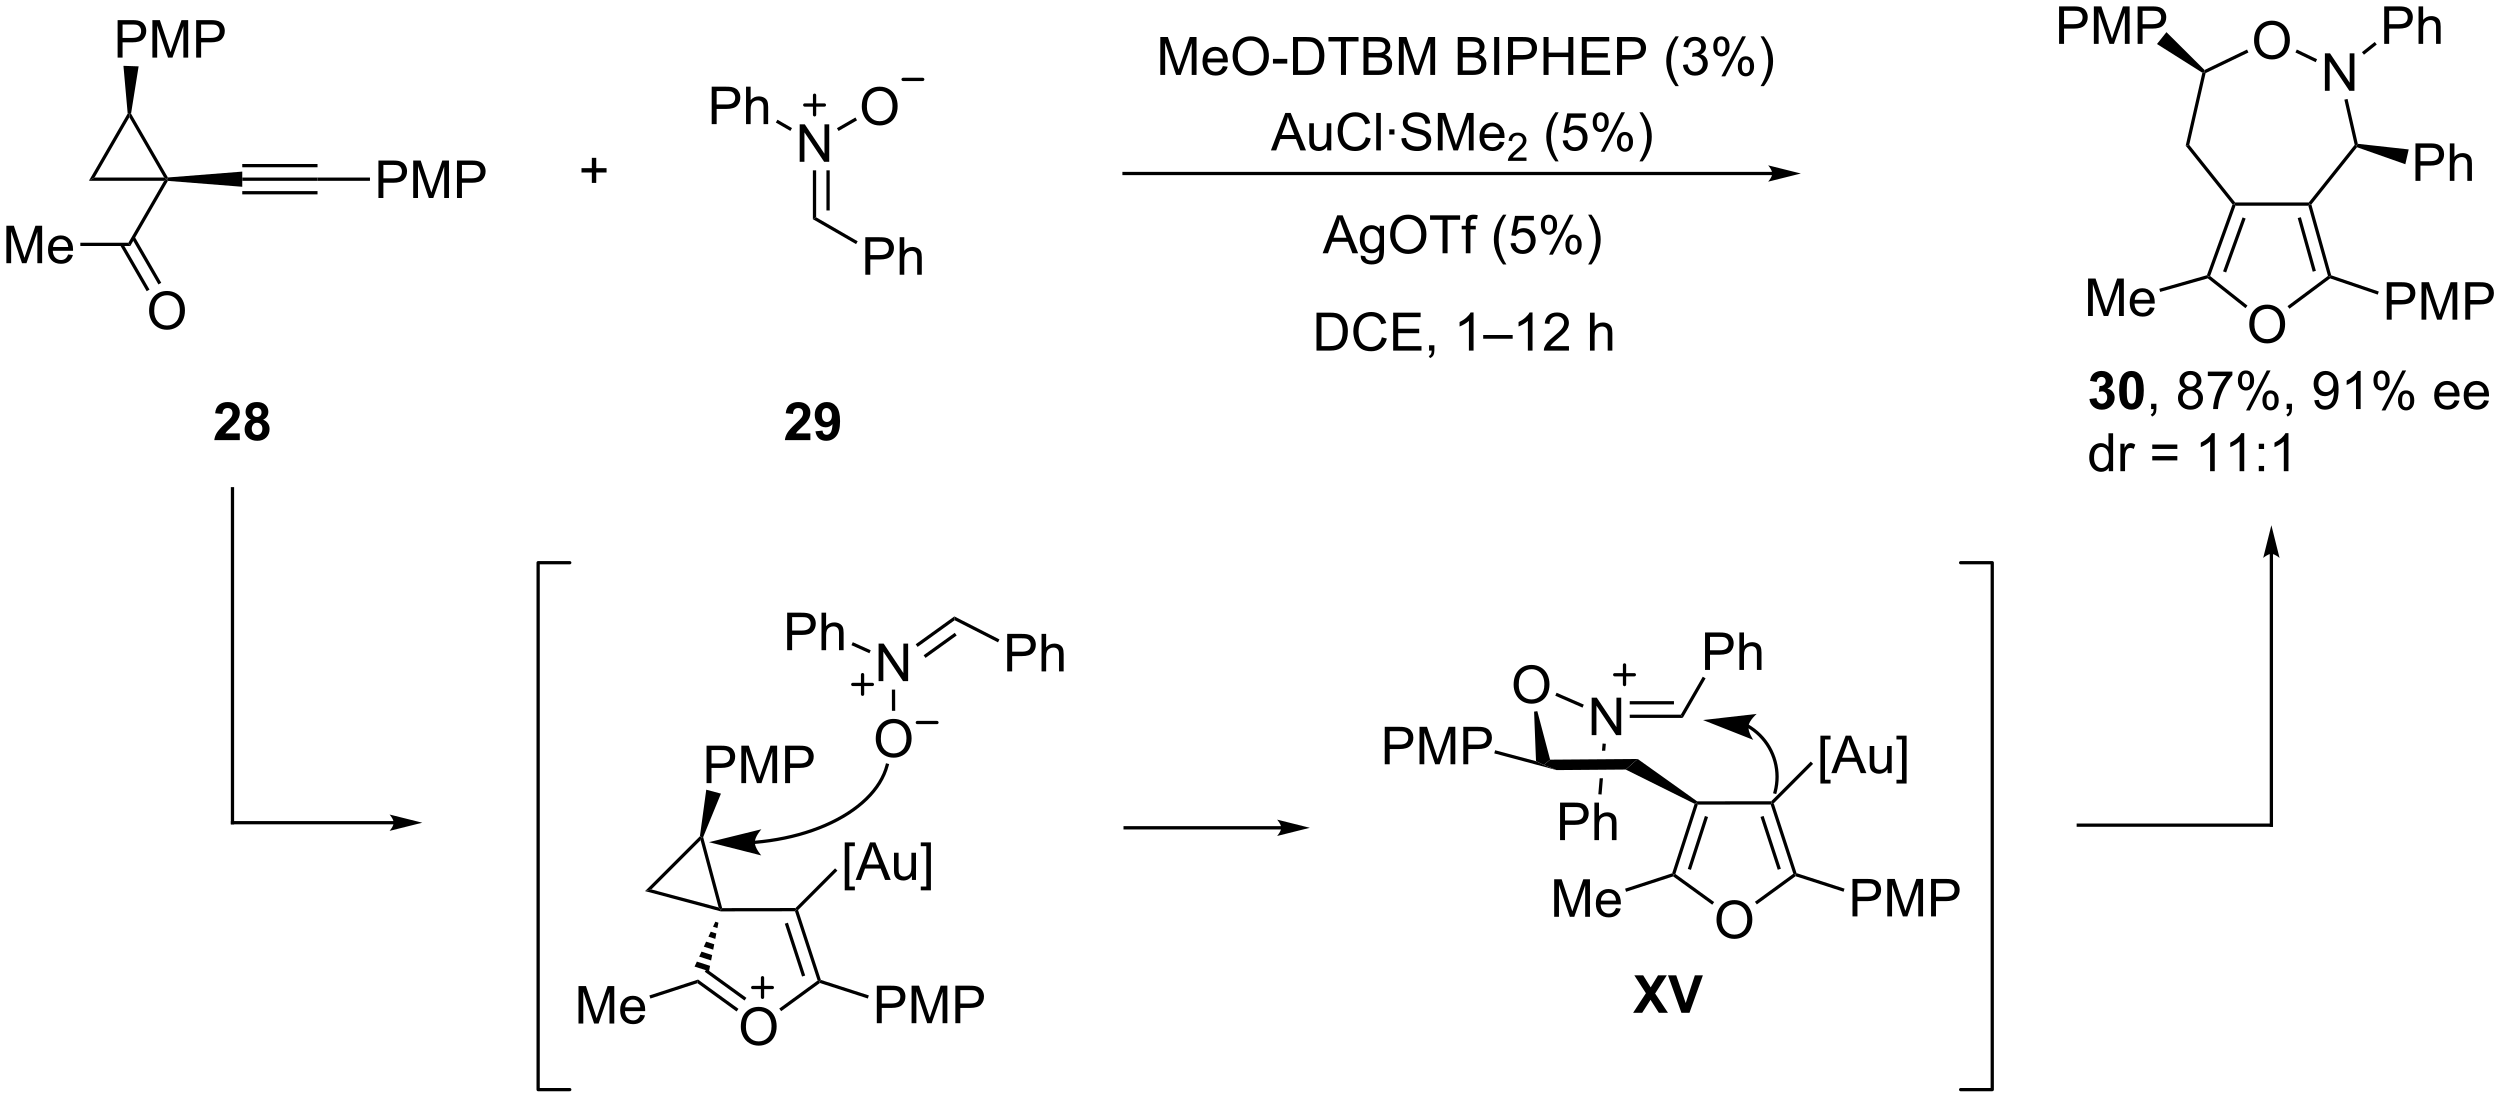 <?xml version="1.0" encoding="UTF-8"?>
<!DOCTYPE svg PUBLIC '-//W3C//DTD SVG 1.0//EN'
          'http://www.w3.org/TR/2001/REC-SVG-20010904/DTD/svg10.dtd'>
<svg stroke-dasharray="none" shape-rendering="auto" xmlns="http://www.w3.org/2000/svg" font-family="'Dialog'" text-rendering="auto" width="1024" fill-opacity="1" color-interpolation="auto" color-rendering="auto" preserveAspectRatio="xMidYMid meet" font-size="12px" viewBox="0 0 1024 450" fill="black" xmlns:xlink="http://www.w3.org/1999/xlink" stroke="black" image-rendering="auto" stroke-miterlimit="10" stroke-linecap="square" stroke-linejoin="miter" font-style="normal" stroke-width="1" height="450" stroke-dashoffset="0" font-weight="normal" stroke-opacity="1"
><!--Generated by the Batik Graphics2D SVG Generator--><defs id="genericDefs"
  /><g
  ><defs id="defs1"
    ><clipPath clipPathUnits="userSpaceOnUse" id="clipPath1"
      ><path d="M2.136 1.596 L395.048 1.596 L395.048 174.082 L2.136 174.082 L2.136 1.596 Z"
      /></clipPath
      ><clipPath clipPathUnits="userSpaceOnUse" id="clipPath2"
      ><path d="M2.232 15.81 L2.232 183.5 L384.219 183.5 L384.219 15.81 Z"
      /></clipPath
    ></defs
    ><g transform="scale(2.606,2.606) translate(-2.136,-1.596) matrix(1.029,0,0,1.029,-0.161,-14.666)"
    ><path d="M25.006 63.288 Q25.006 61.861 25.772 61.056 Q26.538 60.249 27.749 60.249 Q28.54 60.249 29.176 60.629 Q29.814 61.007 30.147 61.684 Q30.483 62.361 30.483 63.221 Q30.483 64.093 30.131 64.78 Q29.78 65.468 29.134 65.822 Q28.491 66.176 27.744 66.176 Q26.936 66.176 26.298 65.786 Q25.663 65.392 25.335 64.718 Q25.006 64.041 25.006 63.288 ZM25.788 63.299 Q25.788 64.335 26.343 64.931 Q26.9 65.525 27.741 65.525 Q28.595 65.525 29.147 64.924 Q29.702 64.322 29.702 63.218 Q29.702 62.517 29.465 61.997 Q29.228 61.476 28.772 61.189 Q28.319 60.9 27.751 60.9 Q26.947 60.9 26.366 61.455 Q25.788 62.007 25.788 63.299 Z" stroke="none" clip-path="url(#clipPath2)"
    /></g
    ><g transform="matrix(2.681,0,0,2.681,-5.984,-42.382)"
    ><path d="M20.582 53.268 L24.642 60.3 L25.075 60.05 L21.015 53.018 ZM22.375 52.233 L26.435 59.265 L26.868 59.015 L22.808 51.983 Z" stroke="none" clip-path="url(#clipPath2)"
    /></g
    ><g transform="matrix(2.681,0,0,2.681,-5.984,-42.382)"
    ><path d="M22.138 53.393 L21.849 52.893 L27.311 43.434 L27.744 43.184 L27.881 43.445 Z" stroke="none" clip-path="url(#clipPath2)"
    /></g
    ><g transform="matrix(2.681,0,0,2.681,-5.984,-42.382)"
    ><path d="M3.204 56.018 L3.204 50.291 L4.345 50.291 L5.702 54.346 Q5.889 54.911 5.975 55.193 Q6.072 54.88 6.28 54.276 L7.65 50.291 L8.671 50.291 L8.671 56.018 L7.939 56.018 L7.939 51.224 L6.275 56.018 L5.593 56.018 L3.936 51.143 L3.936 56.018 L3.204 56.018 ZM12.642 54.682 L13.368 54.771 Q13.197 55.409 12.73 55.76 Q12.267 56.112 11.546 56.112 Q10.634 56.112 10.1 55.552 Q9.569 54.989 9.569 53.979 Q9.569 52.932 10.108 52.354 Q10.647 51.776 11.507 51.776 Q12.337 51.776 12.863 52.343 Q13.392 52.909 13.392 53.935 Q13.392 53.997 13.389 54.122 L10.296 54.122 Q10.335 54.807 10.681 55.172 Q11.03 55.534 11.548 55.534 Q11.936 55.534 12.21 55.331 Q12.483 55.127 12.642 54.682 ZM10.335 53.544 L12.65 53.544 Q12.603 53.021 12.384 52.76 Q12.048 52.354 11.514 52.354 Q11.03 52.354 10.699 52.679 Q10.368 53.002 10.335 53.544 Z" stroke="none" clip-path="url(#clipPath2)"
    /></g
    ><g transform="matrix(2.681,0,0,2.681,-5.984,-42.382)"
    ><path d="M21.849 52.893 L22.138 53.393 L14.505 53.393 L14.505 52.893 Z" stroke="none" clip-path="url(#clipPath2)"
    /></g
    ><g transform="matrix(2.681,0,0,2.681,-5.984,-42.382)"
    ><path d="M27.881 42.923 L27.744 43.184 L27.311 42.934 L21.994 33.724 L21.994 33.224 L22.253 33.174 Z" stroke="none" clip-path="url(#clipPath2)"
    /></g
    ><g transform="matrix(2.681,0,0,2.681,-5.984,-42.382)"
    ><path d="M27.881 43.445 L27.744 43.184 L27.881 42.923 L39.243 42.024 L39.243 44.344 Z" stroke="none" clip-path="url(#clipPath2)"
    /></g
    ><g transform="matrix(2.681,0,0,2.681,-5.984,-42.382)"
    ><path d="M39.243 43.434 L39.243 42.934 L50.743 42.934 L50.743 43.434 ZM39.243 41.364 L50.743 41.364 L50.743 40.864 L39.243 40.864 ZM39.243 45.504 L50.743 45.504 L50.743 45.004 L39.243 45.004 Z" stroke="none" clip-path="url(#clipPath2)"
    /></g
    ><g transform="matrix(2.681,0,0,2.681,-5.984,-42.382)"
    ><path d="M60.048 46.059 L60.048 40.332 L62.21 40.332 Q62.78 40.332 63.079 40.387 Q63.501 40.457 63.785 40.655 Q64.072 40.85 64.246 41.207 Q64.421 41.561 64.421 41.988 Q64.421 42.718 63.954 43.225 Q63.491 43.731 62.275 43.731 L60.806 43.731 L60.806 46.059 L60.048 46.059 ZM60.806 43.053 L62.288 43.053 Q63.022 43.053 63.329 42.78 Q63.639 42.507 63.639 42.012 Q63.639 41.653 63.457 41.397 Q63.275 41.139 62.978 41.059 Q62.788 41.007 62.272 41.007 L60.806 41.007 L60.806 43.053 ZM65.361 46.059 L65.361 40.332 L66.501 40.332 L67.858 44.387 Q68.046 44.952 68.132 45.233 Q68.228 44.921 68.436 44.316 L69.806 40.332 L70.827 40.332 L70.827 46.059 L70.095 46.059 L70.095 41.264 L68.431 46.059 L67.749 46.059 L66.093 41.184 L66.093 46.059 L65.361 46.059 ZM72.048 46.059 L72.048 40.332 L74.21 40.332 Q74.78 40.332 75.079 40.387 Q75.501 40.457 75.785 40.655 Q76.072 40.85 76.246 41.207 Q76.421 41.561 76.421 41.988 Q76.421 42.718 75.954 43.225 Q75.491 43.731 74.275 43.731 L72.806 43.731 L72.806 46.059 L72.048 46.059 ZM72.806 43.053 L74.288 43.053 Q75.022 43.053 75.329 42.78 Q75.639 42.507 75.639 42.012 Q75.639 41.653 75.457 41.397 Q75.275 41.139 74.978 41.059 Q74.788 41.007 74.272 41.007 L72.806 41.007 L72.806 43.053 Z" stroke="none" clip-path="url(#clipPath2)"
    /></g
    ><g transform="matrix(2.681,0,0,2.681,-5.984,-42.382)"
    ><path d="M50.743 43.434 L50.743 42.934 L58.756 42.934 L58.756 43.434 Z" stroke="none" clip-path="url(#clipPath2)"
    /></g
    ><g transform="matrix(2.681,0,0,2.681,-5.984,-42.382)"
    ><path d="M124.407 40.528 L124.407 34.802 L125.186 34.802 L128.193 39.297 L128.193 34.802 L128.92 34.802 L128.92 40.528 L128.141 40.528 L125.133 36.028 L125.133 40.528 L124.407 40.528 Z" stroke="none" clip-path="url(#clipPath2)"
    /></g
    ><g transform="matrix(2.681,0,0,2.681,-5.984,-42.382)"
    ><path d="M133.895 32.089 Q133.895 30.662 134.66 29.858 Q135.426 29.05 136.637 29.05 Q137.429 29.05 138.064 29.43 Q138.702 29.808 139.035 30.485 Q139.371 31.162 139.371 32.022 Q139.371 32.894 139.02 33.581 Q138.668 34.269 138.022 34.623 Q137.379 34.977 136.632 34.977 Q135.825 34.977 135.186 34.587 Q134.551 34.193 134.223 33.519 Q133.895 32.842 133.895 32.089 ZM134.676 32.1 Q134.676 33.136 135.231 33.733 Q135.788 34.326 136.629 34.326 Q137.483 34.326 138.035 33.725 Q138.59 33.123 138.59 32.019 Q138.59 31.318 138.353 30.798 Q138.116 30.277 137.66 29.99 Q137.207 29.701 136.64 29.701 Q135.835 29.701 135.254 30.256 Q134.676 30.808 134.676 32.1 Z" stroke="none" clip-path="url(#clipPath2)"
    /></g
    ><g transform="matrix(2.681,0,0,2.681,-5.984,-42.382)"
    ><path d="M130.347 35.82 L130.097 35.387 L132.92 33.758 L133.17 34.191 Z" stroke="none" clip-path="url(#clipPath2)"
    /></g
    ><g transform="matrix(2.681,0,0,2.681,-5.984,-42.382)"
    ><path d="M110.963 34.778 L110.963 29.052 L113.125 29.052 Q113.695 29.052 113.994 29.106 Q114.416 29.177 114.7 29.375 Q114.987 29.57 115.161 29.927 Q115.336 30.281 115.336 30.708 Q115.336 31.437 114.869 31.945 Q114.406 32.45 113.19 32.45 L111.721 32.45 L111.721 34.778 L110.963 34.778 ZM111.721 31.773 L113.203 31.773 Q113.937 31.773 114.244 31.5 Q114.554 31.226 114.554 30.731 Q114.554 30.372 114.372 30.117 Q114.19 29.859 113.893 29.778 Q113.703 29.726 113.187 29.726 L111.721 29.726 L111.721 31.773 ZM116.211 34.778 L116.211 29.052 L116.914 29.052 L116.914 31.106 Q117.406 30.536 118.156 30.536 Q118.617 30.536 118.955 30.718 Q119.296 30.898 119.442 31.218 Q119.588 31.539 119.588 32.148 L119.588 34.778 L118.885 34.778 L118.885 32.148 Q118.885 31.622 118.656 31.383 Q118.429 31.14 118.01 31.14 Q117.698 31.14 117.421 31.304 Q117.148 31.466 117.031 31.744 Q116.914 32.02 116.914 32.508 L116.914 34.778 L116.211 34.778 Z" stroke="none" clip-path="url(#clipPath2)"
    /></g
    ><g transform="matrix(2.681,0,0,2.681,-5.984,-42.382)"
    ><path d="M123.232 35.378 L122.982 35.811 L120.763 34.53 L121.013 34.097 Z" stroke="none" clip-path="url(#clipPath2)"
    /></g
    ><g transform="matrix(2.681,0,0,2.681,-5.984,-42.382)"
    ><path d="M126.422 41.828 L126.922 41.828 L126.922 49.009 L126.422 49.298 ZM128.493 41.828 L128.493 47.958 L128.993 47.958 L128.993 41.828 Z" stroke="none" clip-path="url(#clipPath2)"
    /></g
    ><g transform="matrix(2.681,0,0,2.681,-5.984,-42.382)"
    ><path d="M134.436 57.778 L134.436 52.052 L136.598 52.052 Q137.168 52.052 137.468 52.106 Q137.89 52.177 138.173 52.375 Q138.46 52.57 138.634 52.927 Q138.809 53.281 138.809 53.708 Q138.809 54.437 138.343 54.945 Q137.879 55.45 136.663 55.45 L135.194 55.45 L135.194 57.778 L134.436 57.778 ZM135.194 54.773 L136.676 54.773 Q137.41 54.773 137.718 54.5 Q138.028 54.226 138.028 53.731 Q138.028 53.372 137.845 53.117 Q137.663 52.859 137.366 52.778 Q137.176 52.726 136.66 52.726 L135.194 52.726 L135.194 54.773 ZM139.684 57.778 L139.684 52.052 L140.387 52.052 L140.387 54.106 Q140.879 53.536 141.629 53.536 Q142.09 53.536 142.429 53.718 Q142.77 53.898 142.916 54.218 Q143.061 54.539 143.061 55.148 L143.061 57.778 L142.358 57.778 L142.358 55.148 Q142.358 54.622 142.129 54.383 Q141.903 54.14 141.483 54.14 Q141.171 54.14 140.895 54.304 Q140.621 54.466 140.504 54.744 Q140.387 55.02 140.387 55.508 L140.387 57.778 L139.684 57.778 Z" stroke="none" clip-path="url(#clipPath2)"
    /></g
    ><g transform="matrix(2.681,0,0,2.681,-5.984,-42.382)"
    ><path d="M126.422 49.298 L126.922 49.009 L133.269 52.673 L133.019 53.106 Z" stroke="none" clip-path="url(#clipPath2)"
    /></g
    ><g stroke-width="0.5" transform="matrix(2.681,0,0,2.681,-5.984,-42.382)" stroke-linejoin="round" stroke-linecap="round"
    ><path fill="none" d="M125.181 31.852 L128.181 31.852 M126.681 30.352 L126.681 33.352" clip-path="url(#clipPath2)"
    /></g
    ><g stroke-width="0.5" transform="matrix(2.681,0,0,2.681,-5.984,-42.382)" stroke-linejoin="round" stroke-linecap="round"
    ><path fill="none" d="M140.204 27.939 L143.204 27.939" clip-path="url(#clipPath2)"
    /></g
    ><g transform="matrix(2.681,0,0,2.681,-5.984,-42.382)"
    ><path d="M92.652 43.753 L92.652 42.163 L91.073 42.163 L91.073 41.499 L92.652 41.499 L92.652 39.922 L93.325 39.922 L93.325 41.499 L94.901 41.499 L94.901 42.163 L93.325 42.163 L93.325 43.753 L92.652 43.753 Z" stroke="none" clip-path="url(#clipPath2)"
    /></g
    ><g transform="matrix(2.681,0,0,2.681,-5.984,-42.382)"
    ><path d="M272.992 42.067 L173.96 42.067 L173.71 42.067 L173.71 42.567 L173.96 42.567 L272.992 42.567 L273.242 42.567 L273.242 42.067 L272.992 42.067 ZM277.367 42.317 L272.367 41.067 C272.367 41.067 272.992 41.77 272.992 42.317 C272.992 42.864 272.367 43.567 272.367 43.567 Z" stroke="none" clip-path="url(#clipPath2)"
    /></g
    ><g transform="matrix(2.681,0,0,2.681,-5.984,-42.382)"
    ><path d="M204.301 54.506 L206.529 48.708 L207.357 48.708 L209.73 54.506 L208.854 54.506 L208.179 52.75 L205.754 52.75 L205.118 54.506 L204.301 54.506 ZM205.975 52.125 L207.942 52.125 L207.336 50.519 Q207.059 49.786 206.924 49.317 Q206.814 49.873 206.613 50.424 L205.975 52.125 ZM210.12 54.854 L210.813 54.957 Q210.856 55.278 211.053 55.423 Q211.32 55.621 211.779 55.621 Q212.272 55.621 212.541 55.423 Q212.809 55.226 212.904 54.87 Q212.96 54.654 212.957 53.955 Q212.49 54.506 211.794 54.506 Q210.927 54.506 210.452 53.881 Q209.978 53.256 209.978 52.381 Q209.978 51.779 210.194 51.273 Q210.413 50.764 210.827 50.487 Q211.241 50.211 211.797 50.211 Q212.541 50.211 213.023 50.812 L213.023 50.306 L213.679 50.306 L213.679 53.936 Q213.679 54.917 213.479 55.326 Q213.281 55.737 212.846 55.974 Q212.414 56.212 211.781 56.212 Q211.03 56.212 210.566 55.872 Q210.104 55.534 210.12 54.854 ZM210.711 52.331 Q210.711 53.156 211.037 53.535 Q211.367 53.915 211.86 53.915 Q212.351 53.915 212.683 53.538 Q213.015 53.161 213.015 52.354 Q213.015 51.582 212.672 51.191 Q212.332 50.799 211.85 50.799 Q211.375 50.799 211.043 51.186 Q210.711 51.571 210.711 52.331 ZM214.614 51.682 Q214.614 50.237 215.389 49.422 Q216.165 48.605 217.391 48.605 Q218.192 48.605 218.836 48.99 Q219.482 49.372 219.819 50.058 Q220.159 50.743 220.159 51.613 Q220.159 52.497 219.803 53.193 Q219.447 53.889 218.793 54.247 Q218.142 54.606 217.385 54.606 Q216.568 54.606 215.922 54.211 Q215.279 53.812 214.946 53.129 Q214.614 52.444 214.614 51.682 ZM215.405 51.692 Q215.405 52.742 215.967 53.346 Q216.531 53.947 217.383 53.947 Q218.248 53.947 218.807 53.338 Q219.368 52.729 219.368 51.611 Q219.368 50.901 219.128 50.374 Q218.888 49.847 218.427 49.557 Q217.968 49.264 217.393 49.264 Q216.579 49.264 215.991 49.826 Q215.405 50.385 215.405 51.692 ZM222.623 54.506 L222.623 49.391 L220.712 49.391 L220.712 48.708 L225.308 48.708 L225.308 49.391 L223.391 49.391 L223.391 54.506 L222.623 54.506 ZM226.174 54.506 L226.174 50.859 L225.546 50.859 L225.546 50.306 L226.174 50.306 L226.174 49.857 Q226.174 49.435 226.25 49.23 Q226.353 48.953 226.611 48.782 Q226.87 48.608 227.336 48.608 Q227.637 48.608 228.001 48.679 L227.895 49.301 Q227.674 49.261 227.476 49.261 Q227.152 49.261 227.017 49.401 Q226.883 49.538 226.883 49.918 L226.883 50.306 L227.7 50.306 L227.7 50.859 L226.883 50.859 L226.883 54.506 L226.174 54.506 ZM231.866 56.212 Q231.276 55.468 230.867 54.471 Q230.461 53.472 230.461 52.404 Q230.461 51.463 230.767 50.601 Q231.123 49.602 231.866 48.608 L232.375 48.608 Q231.898 49.43 231.742 49.783 Q231.502 50.329 231.363 50.922 Q231.194 51.661 231.194 52.41 Q231.194 54.311 232.375 56.212 L231.866 56.212 ZM233.005 52.987 L233.752 52.924 Q233.836 53.47 234.137 53.744 Q234.44 54.018 234.867 54.018 Q235.381 54.018 235.737 53.63 Q236.093 53.243 236.093 52.602 Q236.093 51.993 235.75 51.642 Q235.41 51.289 234.856 51.289 Q234.511 51.289 234.234 51.447 Q233.957 51.603 233.799 51.851 L233.132 51.764 L233.694 48.787 L236.576 48.787 L236.576 49.467 L234.263 49.467 L233.949 51.025 Q234.471 50.661 235.046 50.661 Q235.806 50.661 236.328 51.189 Q236.85 51.714 236.85 52.539 Q236.85 53.327 236.391 53.899 Q235.832 54.606 234.867 54.606 Q234.076 54.606 233.575 54.163 Q233.077 53.717 233.005 52.987 ZM237.645 50.1 Q237.645 49.478 237.956 49.042 Q238.27 48.608 238.863 48.608 Q239.409 48.608 239.765 48.998 Q240.123 49.388 240.123 50.142 Q240.123 50.878 239.762 51.276 Q239.401 51.674 238.871 51.674 Q238.343 51.674 237.993 51.284 Q237.645 50.891 237.645 50.1 ZM238.881 49.098 Q238.618 49.098 238.441 49.327 Q238.264 49.557 238.264 50.171 Q238.264 50.727 238.441 50.957 Q238.62 51.184 238.881 51.184 Q239.15 51.184 239.327 50.954 Q239.504 50.725 239.504 50.116 Q239.504 49.554 239.324 49.327 Q239.148 49.098 238.881 49.098 ZM238.887 54.719 L242.059 48.608 L242.636 48.608 L239.475 54.719 L238.887 54.719 ZM241.394 53.145 Q241.394 52.52 241.705 52.088 Q242.019 51.653 242.615 51.653 Q243.161 51.653 243.519 52.043 Q243.878 52.433 243.878 53.187 Q243.878 53.923 243.514 54.321 Q243.153 54.719 242.62 54.719 Q242.093 54.719 241.742 54.327 Q241.394 53.931 241.394 53.145 ZM242.636 52.143 Q242.367 52.143 242.19 52.373 Q242.014 52.602 242.014 53.216 Q242.014 53.77 242.19 53.999 Q242.37 54.229 242.631 54.229 Q242.905 54.229 243.079 53.999 Q243.256 53.77 243.256 53.161 Q243.256 52.599 243.076 52.373 Q242.9 52.143 242.636 52.143 ZM245.377 56.212 L244.865 56.212 Q246.049 54.311 246.049 52.41 Q246.049 51.666 245.878 50.933 Q245.743 50.34 245.503 49.794 Q245.348 49.438 244.865 48.608 L245.377 48.608 Q246.12 49.602 246.476 50.601 Q246.78 51.463 246.78 52.404 Q246.78 53.472 246.371 54.471 Q245.962 55.468 245.377 56.212 Z" stroke="none" clip-path="url(#clipPath2)"
    /></g
    ><g transform="matrix(2.681,0,0,2.681,-5.984,-42.382)"
    ><path d="M203.364 69.371 L203.364 63.573 L205.362 63.573 Q206.037 63.573 206.393 63.655 Q206.892 63.771 207.245 64.072 Q207.704 64.459 207.931 65.063 Q208.157 65.664 208.157 66.439 Q208.157 67.101 208.002 67.613 Q207.849 68.121 207.606 68.456 Q207.366 68.789 207.079 68.981 Q206.794 69.174 206.388 69.274 Q205.982 69.371 205.457 69.371 L203.364 69.371 ZM204.131 68.686 L205.37 68.686 Q205.942 68.686 206.269 68.58 Q206.596 68.472 206.789 68.28 Q207.063 68.005 207.213 67.547 Q207.366 67.085 207.366 66.429 Q207.366 65.519 207.068 65.031 Q206.77 64.541 206.343 64.375 Q206.035 64.256 205.349 64.256 L204.131 64.256 L204.131 68.686 ZM213.35 67.338 L214.118 67.531 Q213.878 68.478 213.25 68.976 Q212.623 69.472 211.718 69.472 Q210.78 69.472 210.192 69.089 Q209.606 68.707 209.298 67.984 Q208.992 67.259 208.992 66.429 Q208.992 65.522 209.337 64.849 Q209.685 64.174 210.323 63.824 Q210.962 63.473 211.729 63.473 Q212.599 63.473 213.192 63.916 Q213.785 64.359 214.02 65.163 L213.263 65.34 Q213.063 64.707 212.678 64.419 Q212.296 64.129 211.713 64.129 Q211.046 64.129 210.595 64.451 Q210.147 64.77 209.965 65.311 Q209.783 65.851 209.783 66.423 Q209.783 67.164 209.999 67.715 Q210.215 68.266 210.669 68.541 Q211.125 68.812 211.655 68.812 Q212.298 68.812 212.744 68.441 Q213.192 68.069 213.35 67.338 ZM215.079 69.371 L215.079 63.573 L219.271 63.573 L219.271 64.256 L215.846 64.256 L215.846 66.033 L219.055 66.033 L219.055 66.713 L215.846 66.713 L215.846 68.686 L219.406 68.686 L219.406 69.371 L215.079 69.371 ZM220.56 69.371 L220.56 68.559 L221.373 68.559 L221.373 69.371 Q221.373 69.82 221.214 70.094 Q221.056 70.368 220.711 70.518 L220.513 70.215 Q220.74 70.115 220.845 69.922 Q220.953 69.733 220.964 69.371 L220.56 69.371 ZM227.361 69.371 L226.649 69.371 L226.649 64.834 Q226.39 65.079 225.974 65.324 Q225.557 65.569 225.225 65.693 L225.225 65.005 Q225.821 64.723 226.266 64.325 Q226.715 63.924 226.902 63.549 L227.361 63.549 L227.361 69.371 ZM228.831 67.56 L228.831 66.985 L233.337 66.985 L233.337 67.56 L228.831 67.56 ZM236.37 69.371 L235.658 69.371 L235.658 64.834 Q235.4 65.079 234.983 65.324 Q234.567 65.569 234.234 65.693 L234.234 65.005 Q234.83 64.723 235.276 64.325 Q235.724 63.924 235.911 63.549 L236.37 63.549 L236.37 69.371 ZM241.935 68.686 L241.935 69.371 L238.101 69.371 Q238.093 69.113 238.186 68.876 Q238.331 68.485 238.652 68.106 Q238.977 67.726 239.586 67.228 Q240.53 66.453 240.862 65.999 Q241.194 65.545 241.194 65.142 Q241.194 64.72 240.891 64.43 Q240.59 64.137 240.102 64.137 Q239.588 64.137 239.28 64.446 Q238.971 64.754 238.969 65.3 L238.236 65.226 Q238.312 64.406 238.803 63.979 Q239.293 63.549 240.118 63.549 Q240.954 63.549 241.439 64.013 Q241.927 64.475 241.927 65.158 Q241.927 65.506 241.785 65.843 Q241.642 66.178 241.31 66.55 Q240.981 66.922 240.213 67.57 Q239.573 68.108 239.391 68.301 Q239.209 68.493 239.09 68.686 L241.935 68.686 ZM245.147 69.371 L245.147 63.573 L245.858 63.573 L245.858 65.653 Q246.357 65.076 247.116 65.076 Q247.583 65.076 247.926 65.261 Q248.271 65.443 248.419 65.767 Q248.566 66.091 248.566 66.708 L248.566 69.371 L247.855 69.371 L247.855 66.708 Q247.855 66.176 247.623 65.933 Q247.393 65.688 246.969 65.688 Q246.652 65.688 246.373 65.854 Q246.096 66.017 245.977 66.299 Q245.858 66.579 245.858 67.072 L245.858 69.371 L245.147 69.371 Z" stroke="none" clip-path="url(#clipPath2)"
    /></g
    ><g transform="matrix(2.681,0,0,2.681,-5.984,-42.382)"
    ><path d="M20.201 24.607 L20.201 18.88 L22.363 18.88 Q22.933 18.88 23.233 18.935 Q23.654 19.005 23.938 19.203 Q24.225 19.398 24.399 19.755 Q24.574 20.109 24.574 20.536 Q24.574 21.265 24.108 21.773 Q23.644 22.278 22.428 22.278 L20.959 22.278 L20.959 24.607 L20.201 24.607 ZM20.959 21.601 L22.441 21.601 Q23.175 21.601 23.483 21.328 Q23.792 21.054 23.792 20.56 Q23.792 20.2 23.61 19.945 Q23.428 19.687 23.131 19.607 Q22.941 19.554 22.425 19.554 L20.959 19.554 L20.959 21.601 ZM25.514 24.607 L25.514 18.88 L26.654 18.88 L28.011 22.935 Q28.199 23.5 28.285 23.781 Q28.381 23.468 28.589 22.864 L29.959 18.88 L30.98 18.88 L30.98 24.607 L30.248 24.607 L30.248 19.812 L28.584 24.607 L27.902 24.607 L26.246 19.732 L26.246 24.607 L25.514 24.607 ZM32.201 24.607 L32.201 18.88 L34.363 18.88 Q34.933 18.88 35.233 18.935 Q35.654 19.005 35.938 19.203 Q36.225 19.398 36.399 19.755 Q36.574 20.109 36.574 20.536 Q36.574 21.265 36.108 21.773 Q35.644 22.278 34.428 22.278 L32.959 22.278 L32.959 24.607 L32.201 24.607 ZM32.959 21.601 L34.441 21.601 Q35.175 21.601 35.483 21.328 Q35.792 21.054 35.792 20.56 Q35.792 20.2 35.61 19.945 Q35.428 19.687 35.131 19.607 Q34.941 19.554 34.425 19.554 L32.959 19.554 L32.959 21.601 Z" stroke="none" clip-path="url(#clipPath2)"
    /></g
    ><g transform="matrix(2.681,0,0,2.681,-5.984,-42.382)"
    ><path d="M22.253 33.174 L21.994 33.224 L21.739 33.165 L21.091 25.866 L23.409 25.947 Z" stroke="none" clip-path="url(#clipPath2)"
    /></g
    ><g transform="matrix(2.681,0,0,2.681,-5.984,-42.382)"
    ><path d="M179.503 27.261 L179.503 21.463 L180.658 21.463 L182.032 25.568 Q182.222 26.14 182.309 26.425 Q182.406 26.109 182.617 25.497 L184.004 21.463 L185.038 21.463 L185.038 27.261 L184.297 27.261 L184.297 22.407 L182.612 27.261 L181.921 27.261 L180.244 22.325 L180.244 27.261 L179.503 27.261 ZM189.059 25.908 L189.794 25.998 Q189.62 26.644 189.148 27 Q188.679 27.356 187.949 27.356 Q187.026 27.356 186.485 26.789 Q185.947 26.22 185.947 25.196 Q185.947 24.137 186.493 23.551 Q187.039 22.966 187.909 22.966 Q188.75 22.966 189.283 23.541 Q189.818 24.113 189.818 25.152 Q189.818 25.215 189.815 25.341 L186.683 25.341 Q186.723 26.035 187.073 26.404 Q187.427 26.771 187.951 26.771 Q188.344 26.771 188.621 26.565 Q188.898 26.359 189.059 25.908 ZM186.723 24.756 L189.067 24.756 Q189.019 24.226 188.798 23.962 Q188.458 23.551 187.917 23.551 Q187.427 23.551 187.092 23.881 Q186.757 24.208 186.723 24.756 ZM190.547 24.437 Q190.547 22.992 191.322 22.177 Q192.098 21.36 193.324 21.36 Q194.125 21.36 194.769 21.745 Q195.415 22.127 195.752 22.813 Q196.092 23.498 196.092 24.369 Q196.092 25.252 195.736 25.948 Q195.38 26.644 194.726 27.003 Q194.075 27.361 193.318 27.361 Q192.501 27.361 191.855 26.966 Q191.212 26.567 190.879 25.885 Q190.547 25.199 190.547 24.437 ZM191.338 24.448 Q191.338 25.497 191.9 26.101 Q192.464 26.702 193.316 26.702 Q194.181 26.702 194.739 26.093 Q195.301 25.484 195.301 24.366 Q195.301 23.657 195.061 23.129 Q194.821 22.602 194.36 22.312 Q193.901 22.019 193.326 22.019 Q192.512 22.019 191.923 22.581 Q191.338 23.14 191.338 24.448 ZM196.713 25.521 L196.713 24.804 L198.899 24.804 L198.899 25.521 L196.713 25.521 ZM199.777 27.261 L199.777 21.463 L201.776 21.463 Q202.451 21.463 202.807 21.545 Q203.305 21.661 203.658 21.961 Q204.117 22.349 204.344 22.953 Q204.571 23.554 204.571 24.329 Q204.571 24.991 204.415 25.502 Q204.262 26.011 204.019 26.346 Q203.78 26.678 203.492 26.871 Q203.207 27.063 202.801 27.163 Q202.395 27.261 201.871 27.261 L199.777 27.261 ZM200.544 26.576 L201.784 26.576 Q202.356 26.576 202.683 26.47 Q203.01 26.362 203.202 26.169 Q203.476 25.895 203.627 25.436 Q203.78 24.975 203.78 24.318 Q203.78 23.409 203.482 22.921 Q203.184 22.43 202.756 22.264 Q202.448 22.146 201.762 22.146 L200.544 22.146 L200.544 26.576 ZM207.103 27.261 L207.103 22.146 L205.191 22.146 L205.191 21.463 L209.787 21.463 L209.787 22.146 L207.87 22.146 L207.87 27.261 L207.103 27.261 ZM210.543 27.261 L210.543 21.463 L212.718 21.463 Q213.382 21.463 213.783 21.64 Q214.187 21.814 214.413 22.18 Q214.64 22.547 214.64 22.945 Q214.64 23.317 214.437 23.646 Q214.237 23.973 213.831 24.176 Q214.355 24.329 214.637 24.701 Q214.922 25.073 214.922 25.579 Q214.922 25.988 214.748 26.338 Q214.577 26.686 214.324 26.876 Q214.071 27.066 213.688 27.163 Q213.309 27.261 212.755 27.261 L210.543 27.261 ZM211.31 23.899 L212.565 23.899 Q213.074 23.899 213.296 23.831 Q213.588 23.744 213.736 23.543 Q213.886 23.34 213.886 23.037 Q213.886 22.747 213.746 22.528 Q213.609 22.309 213.351 22.227 Q213.095 22.146 212.47 22.146 L211.31 22.146 L211.31 23.899 ZM211.31 26.576 L212.755 26.576 Q213.127 26.576 213.277 26.549 Q213.541 26.502 213.717 26.391 Q213.897 26.28 214.01 26.069 Q214.126 25.856 214.126 25.579 Q214.126 25.255 213.96 25.017 Q213.794 24.777 213.499 24.68 Q213.206 24.582 212.652 24.582 L211.31 24.582 L211.31 26.576 ZM215.953 27.261 L215.953 21.463 L217.108 21.463 L218.482 25.568 Q218.672 26.14 218.759 26.425 Q218.856 26.109 219.067 25.497 L220.454 21.463 L221.488 21.463 L221.488 27.261 L220.747 27.261 L220.747 22.407 L219.062 27.261 L218.371 27.261 L216.694 22.325 L216.694 27.261 L215.953 27.261 ZM224.943 27.261 L224.943 21.463 L227.119 21.463 Q227.783 21.463 228.184 21.64 Q228.587 21.814 228.814 22.18 Q229.041 22.547 229.041 22.945 Q229.041 23.317 228.838 23.646 Q228.637 23.973 228.231 24.176 Q228.756 24.329 229.038 24.701 Q229.323 25.073 229.323 25.579 Q229.323 25.988 229.149 26.338 Q228.977 26.686 228.724 26.876 Q228.471 27.066 228.089 27.163 Q227.709 27.261 227.155 27.261 L224.943 27.261 ZM225.71 23.899 L226.965 23.899 Q227.474 23.899 227.696 23.831 Q227.989 23.744 228.136 23.543 Q228.286 23.34 228.286 23.037 Q228.286 22.747 228.147 22.528 Q228.01 22.309 227.751 22.227 Q227.495 22.146 226.871 22.146 L225.71 22.146 L225.71 23.899 ZM225.71 26.576 L227.155 26.576 Q227.527 26.576 227.677 26.549 Q227.941 26.502 228.118 26.391 Q228.297 26.28 228.41 26.069 Q228.526 25.856 228.526 25.579 Q228.526 25.255 228.36 25.017 Q228.194 24.777 227.899 24.68 Q227.606 24.582 227.053 24.582 L225.71 24.582 L225.71 26.576 ZM230.509 27.261 L230.509 21.463 L231.277 21.463 L231.277 27.261 L230.509 27.261 ZM232.628 27.261 L232.628 21.463 L234.816 21.463 Q235.394 21.463 235.697 21.518 Q236.124 21.589 236.412 21.79 Q236.702 21.988 236.878 22.349 Q237.055 22.707 237.055 23.14 Q237.055 23.878 236.583 24.392 Q236.114 24.904 234.882 24.904 L233.395 24.904 L233.395 27.261 L232.628 27.261 ZM233.395 24.218 L234.895 24.218 Q235.639 24.218 235.95 23.941 Q236.264 23.665 236.264 23.163 Q236.264 22.8 236.079 22.541 Q235.895 22.28 235.594 22.198 Q235.402 22.146 234.88 22.146 L233.395 22.146 L233.395 24.218 ZM238.054 27.261 L238.054 21.463 L238.821 21.463 L238.821 23.844 L241.835 23.844 L241.835 21.463 L242.603 21.463 L242.603 27.261 L241.835 27.261 L241.835 24.527 L238.821 24.527 L238.821 27.261 L238.054 27.261 ZM243.896 27.261 L243.896 21.463 L248.088 21.463 L248.088 22.146 L244.663 22.146 L244.663 23.923 L247.872 23.923 L247.872 24.603 L244.663 24.603 L244.663 26.576 L248.223 26.576 L248.223 27.261 L243.896 27.261 ZM249.283 27.261 L249.283 21.463 L251.471 21.463 Q252.049 21.463 252.352 21.518 Q252.779 21.589 253.066 21.79 Q253.356 21.988 253.533 22.349 Q253.71 22.707 253.71 23.14 Q253.71 23.878 253.238 24.392 Q252.768 24.904 251.537 24.904 L250.05 24.904 L250.05 27.261 L249.283 27.261 ZM250.05 24.218 L251.55 24.218 Q252.294 24.218 252.605 23.941 Q252.919 23.665 252.919 23.163 Q252.919 22.8 252.734 22.541 Q252.55 22.28 252.249 22.198 Q252.056 22.146 251.535 22.146 L250.05 22.146 L250.05 24.218 ZM258.207 28.967 Q257.616 28.223 257.207 27.227 Q256.801 26.227 256.801 25.16 Q256.801 24.218 257.107 23.356 Q257.463 22.357 258.207 21.363 L258.716 21.363 Q258.238 22.185 258.083 22.539 Q257.843 23.084 257.703 23.678 Q257.534 24.416 257.534 25.165 Q257.534 27.066 258.716 28.967 L258.207 28.967 ZM259.348 25.729 L260.06 25.634 Q260.184 26.241 260.477 26.507 Q260.772 26.773 261.197 26.773 Q261.698 26.773 262.043 26.425 Q262.391 26.077 262.391 25.563 Q262.391 25.073 262.07 24.756 Q261.75 24.437 261.255 24.437 Q261.054 24.437 260.754 24.516 L260.833 23.891 Q260.904 23.899 260.946 23.899 Q261.402 23.899 261.766 23.662 Q262.13 23.425 262.13 22.929 Q262.13 22.539 261.864 22.283 Q261.6 22.024 261.181 22.024 Q260.764 22.024 260.487 22.285 Q260.211 22.547 260.132 23.069 L259.42 22.942 Q259.551 22.225 260.013 21.832 Q260.477 21.439 261.165 21.439 Q261.64 21.439 262.038 21.642 Q262.439 21.845 262.649 22.198 Q262.861 22.549 262.861 22.945 Q262.861 23.322 262.658 23.63 Q262.457 23.939 262.062 24.121 Q262.576 24.239 262.861 24.614 Q263.145 24.985 263.145 25.547 Q263.145 26.306 262.592 26.837 Q262.038 27.364 261.191 27.364 Q260.429 27.364 259.923 26.91 Q259.42 26.454 259.348 25.729 ZM263.985 22.855 Q263.985 22.233 264.296 21.798 Q264.61 21.363 265.203 21.363 Q265.749 21.363 266.105 21.753 Q266.464 22.143 266.464 22.897 Q266.464 23.633 266.102 24.031 Q265.741 24.429 265.211 24.429 Q264.684 24.429 264.333 24.039 Q263.985 23.646 263.985 22.855 ZM265.222 21.853 Q264.958 21.853 264.781 22.082 Q264.605 22.312 264.605 22.926 Q264.605 23.483 264.781 23.712 Q264.961 23.939 265.222 23.939 Q265.491 23.939 265.667 23.709 Q265.844 23.48 265.844 22.871 Q265.844 22.309 265.665 22.082 Q265.488 21.853 265.222 21.853 ZM265.227 27.475 L268.399 21.363 L268.976 21.363 L265.815 27.475 L265.227 27.475 ZM267.735 25.901 Q267.735 25.276 268.046 24.843 Q268.359 24.408 268.955 24.408 Q269.501 24.408 269.86 24.798 Q270.218 25.189 270.218 25.943 Q270.218 26.678 269.854 27.076 Q269.493 27.475 268.961 27.475 Q268.433 27.475 268.082 27.082 Q267.735 26.686 267.735 25.901 ZM268.976 24.898 Q268.707 24.898 268.531 25.128 Q268.354 25.357 268.354 25.972 Q268.354 26.525 268.531 26.755 Q268.71 26.984 268.971 26.984 Q269.245 26.984 269.419 26.755 Q269.596 26.525 269.596 25.916 Q269.596 25.355 269.417 25.128 Q269.24 24.898 268.976 24.898 ZM271.717 28.967 L271.206 28.967 Q272.39 27.066 272.39 25.165 Q272.39 24.421 272.218 23.688 Q272.084 23.095 271.844 22.549 Q271.688 22.193 271.206 21.363 L271.717 21.363 Q272.461 22.357 272.817 23.356 Q273.12 24.218 273.12 25.16 Q273.12 26.227 272.711 27.227 Q272.303 28.223 271.717 28.967 Z" stroke="none" clip-path="url(#clipPath2)"
    /></g
    ><g transform="matrix(2.681,0,0,2.681,-5.984,-42.382)"
    ><path d="M38.866 82.018 L38.866 83.052 L34.971 83.052 Q35.035 82.466 35.351 81.941 Q35.668 81.417 36.601 80.552 Q37.352 79.85 37.521 79.603 Q37.751 79.257 37.751 78.922 Q37.751 78.551 37.55 78.35 Q37.352 78.15 36.999 78.15 Q36.651 78.15 36.446 78.361 Q36.24 78.569 36.208 79.057 L35.101 78.946 Q35.201 78.028 35.723 77.63 Q36.245 77.23 37.028 77.23 Q37.885 77.23 38.376 77.694 Q38.866 78.155 38.866 78.843 Q38.866 79.234 38.726 79.59 Q38.587 79.943 38.281 80.33 Q38.08 80.586 37.553 81.069 Q37.028 81.551 36.886 81.709 Q36.746 81.868 36.659 82.018 L38.866 82.018 ZM40.571 79.922 Q40.141 79.74 39.943 79.423 Q39.748 79.104 39.748 78.725 Q39.748 78.076 40.202 77.654 Q40.655 77.23 41.488 77.23 Q42.316 77.23 42.772 77.654 Q43.228 78.076 43.228 78.725 Q43.228 79.128 43.017 79.442 Q42.809 79.756 42.429 79.922 Q42.912 80.117 43.163 80.489 Q43.416 80.86 43.416 81.346 Q43.416 82.15 42.901 82.653 Q42.39 83.154 41.541 83.154 Q40.75 83.154 40.223 82.738 Q39.603 82.247 39.603 81.393 Q39.603 80.924 39.835 80.531 Q40.07 80.135 40.571 79.922 ZM40.8 78.804 Q40.8 79.136 40.987 79.323 Q41.177 79.508 41.488 79.508 Q41.805 79.508 41.994 79.32 Q42.184 79.131 42.184 78.799 Q42.184 78.487 41.997 78.3 Q41.81 78.11 41.501 78.11 Q41.18 78.11 40.99 78.3 Q40.8 78.49 40.8 78.804 ZM40.697 81.287 Q40.697 81.746 40.932 82.005 Q41.169 82.26 41.52 82.26 Q41.865 82.26 42.089 82.013 Q42.316 81.765 42.316 81.298 Q42.316 80.892 42.087 80.644 Q41.857 80.396 41.504 80.396 Q41.098 80.396 40.898 80.678 Q40.697 80.958 40.697 81.287 Z" stroke="none" clip-path="url(#clipPath2)"
    /></g
    ><g transform="matrix(2.681,0,0,2.681,-5.984,-42.382)"
    ><path d="M21.739 33.165 L21.994 33.224 L21.994 33.724 L16.677 42.934 L15.81 43.434 Z" stroke="none" clip-path="url(#clipPath2)"
    /></g
    ><g transform="matrix(2.681,0,0,2.681,-5.984,-42.382)"
    ><path d="M15.81 43.434 L16.677 42.934 L27.311 42.934 L27.744 43.184 L27.311 43.434 Z" stroke="none" clip-path="url(#clipPath2)"
    /></g
    ><g transform="matrix(2.681,0,0,2.681,-5.984,-42.382)"
    ><path d="M345.875 65.386 Q345.875 63.959 346.64 63.154 Q347.406 62.347 348.617 62.347 Q349.408 62.347 350.044 62.727 Q350.682 63.105 351.015 63.782 Q351.351 64.459 351.351 65.318 Q351.351 66.191 351 66.878 Q350.648 67.566 350.002 67.92 Q349.359 68.274 348.611 68.274 Q347.804 68.274 347.166 67.883 Q346.531 67.49 346.203 66.816 Q345.875 66.139 345.875 65.386 ZM346.656 65.397 Q346.656 66.433 347.211 67.029 Q347.768 67.623 348.609 67.623 Q349.463 67.623 350.015 67.022 Q350.57 66.42 350.57 65.316 Q350.57 64.615 350.333 64.094 Q350.096 63.574 349.64 63.287 Q349.187 62.998 348.619 62.998 Q347.815 62.998 347.234 63.553 Q346.656 64.105 346.656 65.397 Z" stroke="none" clip-path="url(#clipPath2)"
    /></g
    ><g transform="matrix(2.681,0,0,2.681,-5.984,-42.382)"
    ><path d="M358.391 57.869 L358.185 58.064 L357.898 57.966 L354.895 47.239 L355.085 46.989 L355.36 47.045 ZM356.05 57.186 L353.755 48.992 L353.274 49.127 L355.568 57.321 Z" stroke="none" clip-path="url(#clipPath2)"
    /></g
    ><g transform="matrix(2.681,0,0,2.681,-5.984,-42.382)"
    ><path d="M354.964 46.739 L355.085 46.989 L354.895 47.239 L343.77 47.239 L343.594 46.989 L343.715 46.739 Z" stroke="none" clip-path="url(#clipPath2)"
    /></g
    ><g transform="matrix(2.681,0,0,2.681,-5.984,-42.382)"
    ><path d="M343.312 47.036 L343.594 46.989 L343.77 47.239 L339.89 57.979 L339.594 58.064 L339.402 57.858 ZM344.847 49.024 L341.87 57.264 L342.341 57.434 L345.317 49.194 Z" stroke="none" clip-path="url(#clipPath2)"
    /></g
    ><g transform="matrix(2.681,0,0,2.681,-5.984,-42.382)"
    ><path d="M339.539 58.339 L339.594 58.064 L339.89 57.979 L345.601 62.499 L345.291 62.891 Z" stroke="none" clip-path="url(#clipPath2)"
    /></g
    ><g transform="matrix(2.681,0,0,2.681,-5.984,-42.382)"
    ><path d="M352.013 62.976 L351.714 62.575 L357.898 57.966 L358.185 58.064 L358.229 58.343 Z" stroke="none" clip-path="url(#clipPath2)"
    /></g
    ><g transform="matrix(2.681,0,0,2.681,-5.984,-42.382)"
    ><path d="M357.426 29.679 L357.426 23.952 L358.205 23.952 L361.213 28.447 L361.213 23.952 L361.939 23.952 L361.939 29.679 L361.161 29.679 L358.153 25.179 L358.153 29.679 L357.426 29.679 Z" stroke="none" clip-path="url(#clipPath2)"
    /></g
    ><g transform="matrix(2.681,0,0,2.681,-5.984,-42.382)"
    ><path d="M346.603 22.004 Q346.603 20.577 347.368 19.773 Q348.134 18.965 349.345 18.965 Q350.136 18.965 350.772 19.346 Q351.41 19.723 351.743 20.4 Q352.079 21.077 352.079 21.937 Q352.079 22.809 351.728 23.497 Q351.376 24.184 350.73 24.538 Q350.087 24.892 349.339 24.892 Q348.532 24.892 347.894 24.502 Q347.259 24.108 346.931 23.434 Q346.603 22.757 346.603 22.004 ZM347.384 22.015 Q347.384 23.051 347.938 23.648 Q348.496 24.241 349.337 24.241 Q350.191 24.241 350.743 23.64 Q351.298 23.038 351.298 21.934 Q351.298 21.233 351.061 20.713 Q350.824 20.192 350.368 19.905 Q349.915 19.616 349.347 19.616 Q348.543 19.616 347.962 20.171 Q347.384 20.723 347.384 22.015 Z" stroke="none" clip-path="url(#clipPath2)"
    /></g
    ><g transform="matrix(2.681,0,0,2.681,-5.984,-42.382)"
    ><path d="M355.36 47.045 L355.085 46.989 L354.964 46.739 L361.978 37.944 L362.249 38.006 L362.334 38.3 Z" stroke="none" clip-path="url(#clipPath2)"
    /></g
    ><g transform="matrix(2.681,0,0,2.681,-5.984,-42.382)"
    ><path d="M362.453 37.779 L362.249 38.006 L361.978 37.944 L360.401 31.035 L360.889 30.923 Z" stroke="none" clip-path="url(#clipPath2)"
    /></g
    ><g transform="matrix(2.681,0,0,2.681,-5.984,-42.382)"
    ><path d="M356.235 24.861 L356.018 25.312 L352.924 23.822 L353.141 23.372 Z" stroke="none" clip-path="url(#clipPath2)"
    /></g
    ><g transform="matrix(2.681,0,0,2.681,-5.984,-42.382)"
    ><path d="M345.529 23.376 L345.746 23.826 L339.204 26.977 L338.987 26.804 L339.036 26.503 Z" stroke="none" clip-path="url(#clipPath2)"
    /></g
    ><g transform="matrix(2.681,0,0,2.681,-5.984,-42.382)"
    ><path d="M338.704 26.919 L338.987 26.804 L339.204 26.977 L336.701 37.944 L336.16 38.068 Z" stroke="none" clip-path="url(#clipPath2)"
    /></g
    ><g transform="matrix(2.681,0,0,2.681,-5.984,-42.382)"
    ><path d="M336.16 38.068 L336.701 37.944 L343.715 46.739 L343.594 46.989 L343.312 47.036 Z" stroke="none" clip-path="url(#clipPath2)"
    /></g
    ><g transform="matrix(2.681,0,0,2.681,-5.984,-42.382)"
    ><path d="M321.244 64.087 L321.244 58.361 L322.385 58.361 L323.741 62.415 Q323.929 62.98 324.015 63.262 Q324.111 62.949 324.32 62.345 L325.689 58.361 L326.71 58.361 L326.71 64.087 L325.978 64.087 L325.978 59.293 L324.314 64.087 L323.632 64.087 L321.976 59.212 L321.976 64.087 L321.244 64.087 ZM330.682 62.751 L331.408 62.84 Q331.236 63.478 330.77 63.829 Q330.307 64.181 329.585 64.181 Q328.674 64.181 328.14 63.621 Q327.609 63.059 327.609 62.048 Q327.609 61.001 328.148 60.423 Q328.687 59.845 329.546 59.845 Q330.377 59.845 330.903 60.413 Q331.432 60.978 331.432 62.004 Q331.432 62.066 331.429 62.191 L328.335 62.191 Q328.374 62.876 328.721 63.241 Q329.07 63.603 329.588 63.603 Q329.976 63.603 330.249 63.4 Q330.523 63.197 330.682 62.751 ZM328.374 61.613 L330.689 61.613 Q330.642 61.09 330.424 60.829 Q330.088 60.423 329.554 60.423 Q329.07 60.423 328.739 60.749 Q328.408 61.072 328.374 61.613 Z" stroke="none" clip-path="url(#clipPath2)"
    /></g
    ><g transform="matrix(2.681,0,0,2.681,-5.984,-42.382)"
    ><path d="M339.402 57.858 L339.594 58.064 L339.539 58.339 L332.267 60.409 L332.13 59.928 Z" stroke="none" clip-path="url(#clipPath2)"
    /></g
    ><g transform="matrix(2.681,0,0,2.681,-5.984,-42.382)"
    ><path d="M366.875 64.65 L366.875 58.923 L369.036 58.923 Q369.606 58.923 369.906 58.978 Q370.328 59.048 370.612 59.246 Q370.898 59.442 371.073 59.798 Q371.247 60.153 371.247 60.58 Q371.247 61.309 370.781 61.817 Q370.317 62.322 369.101 62.322 L367.632 62.322 L367.632 64.65 L366.875 64.65 ZM367.632 61.645 L369.114 61.645 Q369.849 61.645 370.156 61.371 Q370.466 61.098 370.466 60.603 Q370.466 60.244 370.284 59.989 Q370.101 59.731 369.804 59.65 Q369.614 59.598 369.099 59.598 L367.632 59.598 L367.632 61.645 ZM372.187 64.65 L372.187 58.923 L373.328 58.923 L374.685 62.978 Q374.872 63.543 374.958 63.825 Q375.054 63.512 375.263 62.908 L376.632 58.923 L377.653 58.923 L377.653 64.65 L376.922 64.65 L376.922 59.856 L375.257 64.65 L374.575 64.65 L372.919 59.775 L372.919 64.65 L372.187 64.65 ZM378.875 64.65 L378.875 58.923 L381.036 58.923 Q381.606 58.923 381.906 58.978 Q382.328 59.048 382.612 59.246 Q382.898 59.442 383.073 59.798 Q383.247 60.153 383.247 60.58 Q383.247 61.309 382.781 61.817 Q382.317 62.322 381.101 62.322 L379.632 62.322 L379.632 64.65 L378.875 64.65 ZM379.632 61.645 L381.114 61.645 Q381.849 61.645 382.156 61.371 Q382.466 61.098 382.466 60.603 Q382.466 60.244 382.284 59.989 Q382.101 59.731 381.804 59.65 Q381.614 59.598 381.099 59.598 L379.632 59.598 L379.632 61.645 Z" stroke="none" clip-path="url(#clipPath2)"
    /></g
    ><g transform="matrix(2.681,0,0,2.681,-5.984,-42.382)"
    ><path d="M358.229 58.343 L358.185 58.064 L358.391 57.869 L365.663 60.349 L365.502 60.822 Z" stroke="none" clip-path="url(#clipPath2)"
    /></g
    ><g transform="matrix(2.681,0,0,2.681,-5.984,-42.382)"
    ><path d="M316.816 22.509 L316.816 16.782 L318.978 16.782 Q319.548 16.782 319.848 16.837 Q320.269 16.907 320.553 17.105 Q320.84 17.3 321.014 17.657 Q321.189 18.011 321.189 18.438 Q321.189 19.168 320.723 19.675 Q320.259 20.181 319.043 20.181 L317.574 20.181 L317.574 22.509 L316.816 22.509 ZM317.574 19.503 L319.056 19.503 Q319.79 19.503 320.098 19.23 Q320.408 18.957 320.408 18.462 Q320.408 18.102 320.225 17.847 Q320.043 17.589 319.746 17.509 Q319.556 17.457 319.04 17.457 L317.574 17.457 L317.574 19.503 ZM322.129 22.509 L322.129 16.782 L323.269 16.782 L324.626 20.837 Q324.814 21.402 324.9 21.683 Q324.996 21.371 325.204 20.767 L326.574 16.782 L327.595 16.782 L327.595 22.509 L326.863 22.509 L326.863 17.714 L325.199 22.509 L324.517 22.509 L322.861 17.634 L322.861 22.509 L322.129 22.509 ZM328.816 22.509 L328.816 16.782 L330.978 16.782 Q331.548 16.782 331.848 16.837 Q332.269 16.907 332.553 17.105 Q332.84 17.3 333.014 17.657 Q333.189 18.011 333.189 18.438 Q333.189 19.168 332.723 19.675 Q332.259 20.181 331.043 20.181 L329.574 20.181 L329.574 22.509 L328.816 22.509 ZM329.574 19.503 L331.056 19.503 Q331.79 19.503 332.098 19.23 Q332.408 18.957 332.408 18.462 Q332.408 18.102 332.225 17.847 Q332.043 17.589 331.746 17.509 Q331.556 17.457 331.04 17.457 L329.574 17.457 L329.574 19.503 Z" stroke="none" clip-path="url(#clipPath2)"
    /></g
    ><g transform="matrix(2.681,0,0,2.681,-5.984,-42.382)"
    ><path d="M339.036 26.503 L338.987 26.804 L338.704 26.919 L331.772 22.534 L333.219 20.72 Z" stroke="none" clip-path="url(#clipPath2)"
    /></g
    ><g transform="matrix(2.681,0,0,2.681,-5.984,-42.382)"
    ><path d="M366.488 22.509 L366.488 16.782 L368.649 16.782 Q369.219 16.782 369.519 16.837 Q369.941 16.907 370.224 17.105 Q370.511 17.3 370.685 17.657 Q370.86 18.011 370.86 18.438 Q370.86 19.168 370.394 19.675 Q369.93 20.181 368.714 20.181 L367.245 20.181 L367.245 22.509 L366.488 22.509 ZM367.245 19.503 L368.727 19.503 Q369.462 19.503 369.769 19.23 Q370.079 18.957 370.079 18.462 Q370.079 18.102 369.896 17.847 Q369.714 17.589 369.417 17.509 Q369.227 17.457 368.712 17.457 L367.245 17.457 L367.245 19.503 ZM371.735 22.509 L371.735 16.782 L372.438 16.782 L372.438 18.837 Q372.93 18.267 373.68 18.267 Q374.141 18.267 374.48 18.449 Q374.821 18.628 374.967 18.949 Q375.113 19.269 375.113 19.878 L375.113 22.509 L374.409 22.509 L374.409 19.878 Q374.409 19.352 374.18 19.113 Q373.954 18.871 373.534 18.871 Q373.222 18.871 372.946 19.035 Q372.673 19.196 372.555 19.475 Q372.438 19.751 372.438 20.238 L372.438 22.509 L371.735 22.509 Z" stroke="none" clip-path="url(#clipPath2)"
    /></g
    ><g transform="matrix(2.681,0,0,2.681,-5.984,-42.382)"
    ><path d="M363.398 24.168 L363.086 23.777 L365.04 22.219 L365.351 22.61 Z" stroke="none" clip-path="url(#clipPath2)"
    /></g
    ><g transform="matrix(2.681,0,0,2.681,-5.984,-42.382)"
    ><path d="M371.265 43.44 L371.265 37.713 L373.426 37.713 Q373.997 37.713 374.296 37.768 Q374.718 37.838 375.002 38.036 Q375.288 38.232 375.463 38.588 Q375.637 38.943 375.637 39.37 Q375.637 40.099 375.171 40.607 Q374.708 41.112 373.492 41.112 L372.023 41.112 L372.023 43.44 L371.265 43.44 ZM372.023 40.435 L373.505 40.435 Q374.239 40.435 374.546 40.161 Q374.856 39.888 374.856 39.393 Q374.856 39.034 374.674 38.779 Q374.492 38.521 374.195 38.44 Q374.005 38.388 373.489 38.388 L372.023 38.388 L372.023 40.435 ZM376.512 43.44 L376.512 37.713 L377.216 37.713 L377.216 39.768 Q377.708 39.198 378.458 39.198 Q378.919 39.198 379.257 39.38 Q379.598 39.56 379.744 39.88 Q379.89 40.2 379.89 40.81 L379.89 43.44 L379.187 43.44 L379.187 40.81 Q379.187 40.284 378.958 40.044 Q378.731 39.802 378.312 39.802 Q378 39.802 377.723 39.966 Q377.45 40.127 377.333 40.406 Q377.216 40.682 377.216 41.169 L377.216 43.44 L376.512 43.44 Z" stroke="none" clip-path="url(#clipPath2)"
    /></g
    ><g transform="matrix(2.681,0,0,2.681,-5.984,-42.382)"
    ><path d="M362.334 38.3 L362.249 38.006 L362.453 37.779 L370.231 38.638 L369.715 40.9 Z" stroke="none" clip-path="url(#clipPath2)"
    /></g
    ><g transform="matrix(2.681,0,0,2.681,-5.984,-42.382)"
    ><path d="M321.454 76.762 L322.53 76.632 Q322.58 77.044 322.804 77.263 Q323.031 77.479 323.353 77.479 Q323.696 77.479 323.93 77.218 Q324.168 76.957 324.168 76.514 Q324.168 76.095 323.941 75.849 Q323.717 75.604 323.392 75.604 Q323.179 75.604 322.881 75.686 L323.005 74.781 Q323.456 74.792 323.693 74.586 Q323.93 74.378 323.93 74.033 Q323.93 73.74 323.756 73.566 Q323.582 73.392 323.292 73.392 Q323.007 73.392 322.804 73.59 Q322.604 73.787 322.562 74.167 L321.536 73.993 Q321.644 73.468 321.858 73.155 Q322.074 72.838 322.459 72.659 Q322.847 72.48 323.324 72.48 Q324.144 72.48 324.637 73.002 Q325.046 73.429 325.046 73.967 Q325.046 74.729 324.21 75.185 Q324.708 75.29 325.006 75.662 Q325.307 76.034 325.307 76.561 Q325.307 77.323 324.748 77.864 Q324.191 78.402 323.361 78.402 Q322.572 78.402 322.053 77.948 Q321.536 77.495 321.454 76.762 ZM327.876 72.48 Q328.72 72.48 329.195 73.081 Q329.759 73.793 329.759 75.441 Q329.759 77.086 329.189 77.806 Q328.72 78.402 327.876 78.402 Q327.03 78.402 326.51 77.75 Q325.994 77.099 325.994 75.43 Q325.994 73.793 326.563 73.073 Q327.035 72.48 327.876 72.48 ZM327.876 73.4 Q327.676 73.4 327.518 73.529 Q327.359 73.658 327.272 73.99 Q327.156 74.42 327.156 75.441 Q327.156 76.461 327.259 76.843 Q327.362 77.226 327.518 77.352 Q327.676 77.479 327.876 77.479 Q328.079 77.479 328.237 77.35 Q328.396 77.22 328.483 76.888 Q328.596 76.461 328.596 75.441 Q328.596 74.42 328.493 74.041 Q328.39 73.658 328.235 73.529 Q328.079 73.4 327.876 73.4 Z" stroke="none" clip-path="url(#clipPath2)"
    /></g
    ><g transform="matrix(2.681,0,0,2.681,-5.984,-42.382)"
    ><path d="M330.871 78.302 L330.871 77.489 L331.683 77.489 L331.683 78.302 Q331.683 78.75 331.525 79.024 Q331.367 79.298 331.021 79.448 L330.824 79.145 Q331.05 79.045 331.156 78.853 Q331.264 78.663 331.274 78.302 L330.871 78.302 ZM336.084 75.156 Q335.641 74.995 335.427 74.695 Q335.214 74.394 335.214 73.975 Q335.214 73.342 335.667 72.912 Q336.123 72.48 336.88 72.48 Q337.64 72.48 338.101 72.92 Q338.565 73.36 338.565 73.993 Q338.565 74.397 338.351 74.697 Q338.141 74.995 337.711 75.156 Q338.243 75.33 338.523 75.718 Q338.802 76.105 338.802 76.643 Q338.802 77.387 338.275 77.895 Q337.75 78.402 336.891 78.402 Q336.034 78.402 335.507 77.893 Q334.982 77.384 334.982 76.624 Q334.982 76.058 335.267 75.678 Q335.554 75.296 336.084 75.156 ZM335.942 73.951 Q335.942 74.362 336.205 74.623 Q336.471 74.884 336.896 74.884 Q337.307 74.884 337.568 74.626 Q337.832 74.365 337.832 73.99 Q337.832 73.598 337.56 73.331 Q337.291 73.065 336.888 73.065 Q336.479 73.065 336.211 73.326 Q335.942 73.587 335.942 73.951 ZM335.712 76.627 Q335.712 76.933 335.857 77.218 Q336.002 77.503 336.287 77.658 Q336.572 77.814 336.899 77.814 Q337.41 77.814 337.742 77.487 Q338.075 77.157 338.075 76.651 Q338.075 76.137 337.732 75.802 Q337.389 75.464 336.875 75.464 Q336.374 75.464 336.042 75.797 Q335.712 76.129 335.712 76.627 ZM339.542 73.263 L339.542 72.577 L343.294 72.577 L343.294 73.131 Q342.74 73.722 342.197 74.7 Q341.654 75.675 341.356 76.706 Q341.142 77.434 341.084 78.302 L340.351 78.302 Q340.365 77.616 340.62 76.648 Q340.879 75.678 341.359 74.779 Q341.839 73.88 342.382 73.263 L339.542 73.263 ZM344.134 73.895 Q344.134 73.273 344.445 72.838 Q344.759 72.403 345.352 72.403 Q345.898 72.403 346.254 72.793 Q346.612 73.184 346.612 73.938 Q346.612 74.673 346.251 75.072 Q345.89 75.47 345.36 75.47 Q344.833 75.47 344.482 75.079 Q344.134 74.687 344.134 73.895 ZM345.37 72.894 Q345.107 72.894 344.93 73.123 Q344.753 73.352 344.753 73.967 Q344.753 74.523 344.93 74.752 Q345.109 74.979 345.37 74.979 Q345.639 74.979 345.816 74.75 Q345.993 74.52 345.993 73.911 Q345.993 73.35 345.813 73.123 Q345.637 72.894 345.37 72.894 ZM345.376 78.515 L348.548 72.403 L349.125 72.403 L345.964 78.515 L345.376 78.515 ZM347.883 76.941 Q347.883 76.316 348.194 75.884 Q348.508 75.449 349.104 75.449 Q349.65 75.449 350.009 75.839 Q350.367 76.229 350.367 76.983 Q350.367 77.719 350.003 78.117 Q349.642 78.515 349.109 78.515 Q348.582 78.515 348.231 78.122 Q347.883 77.727 347.883 76.941 ZM349.125 75.939 Q348.856 75.939 348.68 76.168 Q348.503 76.398 348.503 77.012 Q348.503 77.566 348.68 77.795 Q348.859 78.025 349.12 78.025 Q349.394 78.025 349.568 77.795 Q349.745 77.566 349.745 76.957 Q349.745 76.395 349.565 76.168 Q349.389 75.939 349.125 75.939 ZM351.584 78.302 L351.584 77.489 L352.396 77.489 L352.396 78.302 Q352.396 78.75 352.238 79.024 Q352.08 79.298 351.734 79.448 L351.536 79.145 Q351.763 79.045 351.869 78.853 Q351.977 78.663 351.987 78.302 L351.584 78.302 ZM355.808 76.959 L356.493 76.896 Q356.58 77.379 356.826 77.597 Q357.071 77.814 357.453 77.814 Q357.783 77.814 358.028 77.663 Q358.276 77.513 358.434 77.263 Q358.592 77.012 358.698 76.585 Q358.806 76.158 358.806 75.715 Q358.806 75.667 358.803 75.573 Q358.59 75.913 358.218 76.124 Q357.849 76.335 357.419 76.335 Q356.699 76.335 356.201 75.812 Q355.702 75.29 355.702 74.436 Q355.702 73.555 356.222 73.017 Q356.741 72.48 357.524 72.48 Q358.091 72.48 358.558 72.785 Q359.027 73.089 359.27 73.653 Q359.515 74.215 359.515 75.282 Q359.515 76.395 359.273 77.054 Q359.033 77.711 358.555 78.056 Q358.078 78.402 357.437 78.402 Q356.757 78.402 356.325 78.025 Q355.895 77.645 355.808 76.959 ZM358.724 74.402 Q358.724 73.787 358.397 73.429 Q358.07 73.068 357.611 73.068 Q357.137 73.068 356.784 73.455 Q356.433 73.843 356.433 74.46 Q356.433 75.013 356.768 75.362 Q357.103 75.707 357.593 75.707 Q358.086 75.707 358.405 75.362 Q358.724 75.013 358.724 74.402 ZM362.889 78.302 L362.177 78.302 L362.177 73.764 Q361.918 74.009 361.502 74.254 Q361.085 74.499 360.753 74.623 L360.753 73.935 Q361.349 73.653 361.795 73.255 Q362.243 72.854 362.43 72.48 L362.889 72.48 L362.889 78.302 ZM364.847 73.895 Q364.847 73.273 365.158 72.838 Q365.471 72.403 366.065 72.403 Q366.611 72.403 366.966 72.793 Q367.325 73.184 367.325 73.938 Q367.325 74.673 366.964 75.072 Q366.603 75.47 366.073 75.47 Q365.545 75.47 365.195 75.079 Q364.847 74.687 364.847 73.895 ZM366.083 72.894 Q365.82 72.894 365.643 73.123 Q365.466 73.352 365.466 73.967 Q365.466 74.523 365.643 74.752 Q365.822 74.979 366.083 74.979 Q366.352 74.979 366.529 74.75 Q366.705 74.52 366.705 73.911 Q366.705 73.35 366.526 73.123 Q366.349 72.894 366.083 72.894 ZM366.089 78.515 L369.26 72.403 L369.838 72.403 L366.676 78.515 L366.089 78.515 ZM368.596 76.941 Q368.596 76.316 368.907 75.884 Q369.221 75.449 369.817 75.449 Q370.363 75.449 370.721 75.839 Q371.08 76.229 371.08 76.983 Q371.08 77.719 370.716 78.117 Q370.355 78.515 369.822 78.515 Q369.295 78.515 368.944 78.122 Q368.596 77.727 368.596 76.941 ZM369.838 75.939 Q369.569 75.939 369.392 76.168 Q369.216 76.398 369.216 77.012 Q369.216 77.566 369.392 77.795 Q369.572 78.025 369.833 78.025 Q370.107 78.025 370.281 77.795 Q370.457 77.566 370.457 76.957 Q370.457 76.395 370.278 76.168 Q370.102 75.939 369.838 75.939 ZM377.236 76.949 L377.972 77.038 Q377.798 77.684 377.326 78.04 Q376.857 78.396 376.127 78.396 Q375.204 78.396 374.663 77.829 Q374.125 77.26 374.125 76.237 Q374.125 75.177 374.671 74.592 Q375.217 74.006 376.087 74.006 Q376.928 74.006 377.461 74.581 Q377.996 75.153 377.996 76.192 Q377.996 76.255 377.993 76.382 L374.861 76.382 Q374.9 77.075 375.251 77.445 Q375.604 77.811 376.129 77.811 Q376.522 77.811 376.799 77.605 Q377.076 77.4 377.236 76.949 ZM374.9 75.797 L377.244 75.797 Q377.197 75.267 376.976 75.003 Q376.635 74.592 376.095 74.592 Q375.604 74.592 375.269 74.921 Q374.935 75.248 374.9 75.797 ZM381.741 76.949 L382.477 77.038 Q382.303 77.684 381.831 78.04 Q381.362 78.396 380.631 78.396 Q379.708 78.396 379.168 77.829 Q378.63 77.26 378.63 76.237 Q378.63 75.177 379.176 74.592 Q379.722 74.006 380.592 74.006 Q381.433 74.006 381.966 74.581 Q382.501 75.153 382.501 76.192 Q382.501 76.255 382.498 76.382 L379.366 76.382 Q379.405 77.075 379.756 77.445 Q380.109 77.811 380.634 77.811 Q381.027 77.811 381.304 77.605 Q381.58 77.4 381.741 76.949 ZM379.405 75.797 L381.749 75.797 Q381.702 75.267 381.48 75.003 Q381.14 74.592 380.6 74.592 Q380.109 74.592 379.774 74.921 Q379.44 75.248 379.405 75.797 Z" stroke="none" clip-path="url(#clipPath2)"
    /></g
    ><g transform="matrix(2.681,0,0,2.681,-5.984,-42.382)"
    ><path d="M324.408 87.802 L324.408 87.272 Q324.009 87.896 323.234 87.896 Q322.731 87.896 322.309 87.62 Q321.889 87.343 321.658 86.847 Q321.425 86.349 321.425 85.705 Q321.425 85.075 321.634 84.564 Q321.845 84.052 322.264 83.781 Q322.683 83.506 323.203 83.506 Q323.582 83.506 323.878 83.667 Q324.175 83.825 324.36 84.084 L324.36 82.003 L325.069 82.003 L325.069 87.802 L324.408 87.802 ZM322.158 85.705 Q322.158 86.512 322.499 86.913 Q322.839 87.311 323.3 87.311 Q323.767 87.311 324.094 86.929 Q324.421 86.546 324.421 85.763 Q324.421 84.901 324.089 84.498 Q323.756 84.094 323.269 84.094 Q322.794 84.094 322.475 84.482 Q322.158 84.87 322.158 85.705 ZM326.181 87.802 L326.181 83.601 L326.822 83.601 L326.822 84.237 Q327.067 83.791 327.272 83.649 Q327.481 83.506 327.731 83.506 Q328.09 83.506 328.462 83.736 L328.216 84.395 Q327.955 84.242 327.694 84.242 Q327.462 84.242 327.275 84.382 Q327.09 84.521 327.011 84.772 Q326.893 85.152 326.893 85.603 L326.893 87.802 L326.181 87.802 ZM334.881 84.392 L331.052 84.392 L331.052 83.728 L334.881 83.728 L334.881 84.392 ZM334.881 86.151 L331.052 86.151 L331.052 85.487 L334.881 85.487 L334.881 86.151 ZM340.601 87.802 L339.889 87.802 L339.889 83.264 Q339.631 83.509 339.214 83.754 Q338.798 83.999 338.465 84.123 L338.465 83.435 Q339.061 83.153 339.507 82.755 Q339.955 82.354 340.142 81.98 L340.601 81.98 L340.601 87.802 ZM345.106 87.802 L344.394 87.802 L344.394 83.264 Q344.135 83.509 343.719 83.754 Q343.302 83.999 342.97 84.123 L342.97 83.435 Q343.566 83.153 344.012 82.755 Q344.46 82.354 344.647 81.98 L345.106 81.98 L345.106 87.802 ZM347.325 84.411 L347.325 83.601 L348.134 83.601 L348.134 84.411 L347.325 84.411 ZM347.325 87.802 L347.325 86.989 L348.134 86.989 L348.134 87.802 L347.325 87.802 ZM351.861 87.802 L351.149 87.802 L351.149 83.264 Q350.891 83.509 350.474 83.754 Q350.058 83.999 349.725 84.123 L349.725 83.435 Q350.321 83.153 350.767 82.755 Q351.215 82.354 351.402 81.98 L351.861 81.98 L351.861 87.802 Z" stroke="none" clip-path="url(#clipPath2)"
    /></g
    ><g transform="matrix(2.681,0,0,2.681,-5.984,-42.382)"
    ><path d="M196.401 38.785 L198.601 33.058 L199.419 33.058 L201.763 38.785 L200.898 38.785 L200.232 37.05 L197.836 37.05 L197.208 38.785 L196.401 38.785 ZM198.054 36.433 L199.997 36.433 L199.398 34.847 Q199.125 34.123 198.992 33.66 Q198.883 34.209 198.685 34.753 L198.054 36.433 ZM204.997 38.785 L204.997 38.175 Q204.513 38.878 203.679 38.878 Q203.312 38.878 202.995 38.738 Q202.677 38.597 202.521 38.383 Q202.367 38.17 202.304 37.863 Q202.263 37.654 202.263 37.206 L202.263 34.636 L202.966 34.636 L202.966 36.935 Q202.966 37.488 203.008 37.678 Q203.075 37.956 203.289 38.115 Q203.505 38.272 203.82 38.272 Q204.138 38.272 204.414 38.11 Q204.692 37.949 204.807 37.67 Q204.922 37.389 204.922 36.857 L204.922 34.636 L205.625 34.636 L205.625 38.785 L204.997 38.785 ZM210.902 36.777 L211.66 36.967 Q211.423 37.902 210.803 38.394 Q210.183 38.883 209.29 38.883 Q208.363 38.883 207.782 38.506 Q207.204 38.128 206.9 37.415 Q206.597 36.699 206.597 35.878 Q206.597 34.982 206.939 34.318 Q207.282 33.652 207.913 33.305 Q208.543 32.959 209.301 32.959 Q210.16 32.959 210.746 33.397 Q211.332 33.834 211.564 34.628 L210.816 34.803 Q210.618 34.178 210.238 33.894 Q209.861 33.607 209.285 33.607 Q208.626 33.607 208.181 33.925 Q207.738 34.24 207.558 34.774 Q207.379 35.308 207.379 35.873 Q207.379 36.605 207.592 37.149 Q207.806 37.693 208.254 37.964 Q208.704 38.232 209.228 38.232 Q209.863 38.232 210.303 37.865 Q210.746 37.498 210.902 36.777 ZM212.489 38.785 L212.489 33.058 L213.192 33.058 L213.192 38.785 L212.489 38.785 ZM214.478 36.365 L214.478 35.566 L215.277 35.566 L215.277 36.365 L214.478 36.365 ZM216.336 36.943 L217.052 36.881 Q217.101 37.31 217.286 37.587 Q217.474 37.863 217.864 38.032 Q218.255 38.201 218.742 38.201 Q219.177 38.201 219.508 38.074 Q219.841 37.943 220.002 37.719 Q220.164 37.495 220.164 37.23 Q220.164 36.959 220.008 36.758 Q219.851 36.558 219.492 36.42 Q219.263 36.331 218.474 36.141 Q217.685 35.951 217.367 35.785 Q216.958 35.568 216.755 35.251 Q216.554 34.933 216.554 34.537 Q216.554 34.105 216.799 33.727 Q217.047 33.35 217.518 33.154 Q217.992 32.959 218.57 32.959 Q219.208 32.959 219.692 33.165 Q220.179 33.37 220.44 33.769 Q220.703 34.167 220.724 34.67 L219.997 34.725 Q219.937 34.183 219.599 33.907 Q219.263 33.628 218.601 33.628 Q217.914 33.628 217.599 33.881 Q217.286 34.131 217.286 34.488 Q217.286 34.795 217.508 34.995 Q217.726 35.193 218.651 35.404 Q219.575 35.613 219.919 35.769 Q220.419 35.998 220.656 36.352 Q220.896 36.706 220.896 37.167 Q220.896 37.623 220.633 38.029 Q220.372 38.433 219.88 38.66 Q219.391 38.883 218.779 38.883 Q218 38.883 217.474 38.657 Q216.95 38.428 216.651 37.975 Q216.351 37.519 216.336 36.943 ZM221.906 38.785 L221.906 33.058 L223.047 33.058 L224.404 37.113 Q224.591 37.678 224.677 37.959 Q224.773 37.647 224.982 37.042 L226.351 33.058 L227.372 33.058 L227.372 38.785 L226.641 38.785 L226.641 33.99 L224.976 38.785 L224.294 38.785 L222.638 33.91 L222.638 38.785 L221.906 38.785 ZM231.344 37.449 L232.07 37.537 Q231.898 38.175 231.432 38.527 Q230.969 38.878 230.247 38.878 Q229.336 38.878 228.802 38.318 Q228.271 37.756 228.271 36.745 Q228.271 35.699 228.81 35.12 Q229.349 34.542 230.208 34.542 Q231.039 34.542 231.565 35.11 Q232.094 35.675 232.094 36.701 Q232.094 36.764 232.091 36.889 L228.997 36.889 Q229.036 37.574 229.383 37.938 Q229.732 38.3 230.25 38.3 Q230.638 38.3 230.911 38.097 Q231.185 37.894 231.344 37.449 ZM229.036 36.31 L231.351 36.31 Q231.304 35.787 231.086 35.527 Q230.75 35.12 230.216 35.12 Q229.732 35.12 229.401 35.446 Q229.07 35.769 229.036 36.31 Z" stroke="none" clip-path="url(#clipPath2)"
    /></g
    ><g transform="matrix(2.681,0,0,2.681,-5.984,-42.382)"
    ><path d="M235.447 39.877 L235.447 40.385 L232.607 40.385 Q232.601 40.193 232.67 40.017 Q232.777 39.728 233.015 39.447 Q233.256 39.166 233.707 38.797 Q234.406 38.222 234.652 37.886 Q234.898 37.55 234.898 37.252 Q234.898 36.939 234.674 36.724 Q234.451 36.508 234.09 36.508 Q233.709 36.508 233.48 36.736 Q233.252 36.965 233.25 37.369 L232.707 37.314 Q232.763 36.707 233.127 36.39 Q233.49 36.072 234.101 36.072 Q234.72 36.072 235.08 36.416 Q235.441 36.758 235.441 37.263 Q235.441 37.521 235.336 37.771 Q235.23 38.019 234.984 38.295 Q234.74 38.57 234.172 39.05 Q233.697 39.449 233.562 39.592 Q233.428 39.734 233.34 39.877 L235.447 39.877 Z" stroke="none" clip-path="url(#clipPath2)"
    /></g
    ><g transform="matrix(2.681,0,0,2.681,-5.984,-42.382)"
    ><path d="M239.857 40.469 Q239.274 39.735 238.871 38.751 Q238.47 37.764 238.47 36.709 Q238.47 35.779 238.772 34.928 Q239.123 33.941 239.857 32.959 L240.36 32.959 Q239.889 33.772 239.735 34.12 Q239.498 34.66 239.36 35.245 Q239.194 35.975 239.194 36.714 Q239.194 38.592 240.36 40.469 L239.857 40.469 ZM240.982 37.285 L241.72 37.222 Q241.803 37.761 242.1 38.032 Q242.399 38.303 242.821 38.303 Q243.329 38.303 243.68 37.92 Q244.032 37.537 244.032 36.904 Q244.032 36.303 243.694 35.956 Q243.357 35.607 242.811 35.607 Q242.47 35.607 242.196 35.764 Q241.923 35.917 241.766 36.162 L241.107 36.076 L241.662 33.136 L244.509 33.136 L244.509 33.808 L242.225 33.808 L241.915 35.347 Q242.43 34.988 242.998 34.988 Q243.748 34.988 244.264 35.508 Q244.779 36.027 244.779 36.842 Q244.779 37.62 244.326 38.185 Q243.774 38.883 242.821 38.883 Q242.04 38.883 241.545 38.446 Q241.053 38.006 240.982 37.285 ZM245.565 34.433 Q245.565 33.818 245.872 33.389 Q246.182 32.959 246.768 32.959 Q247.307 32.959 247.658 33.344 Q248.012 33.73 248.012 34.475 Q248.012 35.201 247.656 35.594 Q247.299 35.988 246.775 35.988 Q246.255 35.988 245.908 35.602 Q245.565 35.214 245.565 34.433 ZM246.786 33.443 Q246.525 33.443 246.351 33.67 Q246.177 33.897 246.177 34.503 Q246.177 35.053 246.351 35.279 Q246.528 35.503 246.786 35.503 Q247.052 35.503 247.226 35.277 Q247.4 35.05 247.4 34.449 Q247.4 33.894 247.223 33.67 Q247.049 33.443 246.786 33.443 ZM246.791 38.995 L249.924 32.959 L250.494 32.959 L247.372 38.995 L246.791 38.995 ZM249.268 37.441 Q249.268 36.824 249.575 36.397 Q249.885 35.967 250.473 35.967 Q251.012 35.967 251.367 36.352 Q251.721 36.738 251.721 37.482 Q251.721 38.209 251.362 38.602 Q251.005 38.995 250.479 38.995 Q249.958 38.995 249.612 38.607 Q249.268 38.217 249.268 37.441 ZM250.494 36.451 Q250.229 36.451 250.054 36.678 Q249.88 36.904 249.88 37.511 Q249.88 38.058 250.054 38.285 Q250.231 38.511 250.489 38.511 Q250.76 38.511 250.932 38.285 Q251.106 38.058 251.106 37.456 Q251.106 36.902 250.929 36.678 Q250.755 36.451 250.494 36.451 ZM253.201 40.469 L252.696 40.469 Q253.865 38.592 253.865 36.714 Q253.865 35.98 253.696 35.256 Q253.563 34.67 253.326 34.131 Q253.173 33.779 252.696 32.959 L253.201 32.959 Q253.936 33.941 254.287 34.928 Q254.587 35.779 254.587 36.709 Q254.587 37.764 254.183 38.751 Q253.779 39.735 253.201 40.469 Z" stroke="none" clip-path="url(#clipPath2)"
    /></g
    ><g transform="matrix(2.681,0,0,2.681,-5.984,-42.382)"
    ><path d="M126.039 82.018 L126.039 83.052 L122.144 83.052 Q122.207 82.466 122.524 81.941 Q122.84 81.417 123.774 80.552 Q124.525 79.85 124.694 79.603 Q124.923 79.257 124.923 78.922 Q124.923 78.551 124.723 78.35 Q124.525 78.15 124.172 78.15 Q123.824 78.15 123.618 78.361 Q123.412 78.569 123.381 79.057 L122.273 78.946 Q122.374 78.028 122.896 77.63 Q123.418 77.23 124.201 77.23 Q125.058 77.23 125.548 77.694 Q126.039 78.155 126.039 78.843 Q126.039 79.234 125.899 79.59 Q125.759 79.943 125.453 80.33 Q125.253 80.586 124.726 81.069 Q124.201 81.551 124.058 81.709 Q123.919 81.868 123.832 82.018 L126.039 82.018 ZM126.815 81.709 L127.891 81.591 Q127.93 81.92 128.097 82.079 Q128.263 82.237 128.534 82.237 Q128.88 82.237 129.12 81.92 Q129.362 81.604 129.428 80.607 Q129.009 81.092 128.381 81.092 Q127.696 81.092 127.2 80.565 Q126.704 80.038 126.704 79.191 Q126.704 78.308 127.227 77.77 Q127.751 77.23 128.563 77.23 Q129.444 77.23 130.008 77.912 Q130.575 78.593 130.575 80.156 Q130.575 81.746 129.984 82.45 Q129.397 83.154 128.453 83.154 Q127.772 83.154 127.353 82.793 Q126.934 82.429 126.815 81.709 ZM129.331 79.281 Q129.331 78.743 129.083 78.448 Q128.835 78.15 128.511 78.15 Q128.202 78.15 127.999 78.395 Q127.796 78.638 127.796 79.191 Q127.796 79.753 128.018 80.017 Q128.239 80.278 128.571 80.278 Q128.89 80.278 129.109 80.025 Q129.331 79.771 129.331 79.281 Z" stroke="none" clip-path="url(#clipPath2)"
    /></g
    ><g transform="matrix(2.681,0,0,2.681,-5.984,-42.382)"
    ><path d="M115.412 172.673 Q115.412 171.246 116.177 170.442 Q116.943 169.635 118.154 169.635 Q118.945 169.635 119.581 170.015 Q120.219 170.392 120.552 171.069 Q120.888 171.746 120.888 172.606 Q120.888 173.478 120.537 174.166 Q120.185 174.853 119.539 175.207 Q118.896 175.562 118.149 175.562 Q117.341 175.562 116.703 175.171 Q116.068 174.778 115.74 174.103 Q115.412 173.426 115.412 172.673 ZM116.193 172.684 Q116.193 173.72 116.748 174.317 Q117.305 174.911 118.146 174.911 Q119 174.911 119.552 174.309 Q120.107 173.707 120.107 172.603 Q120.107 171.903 119.87 171.382 Q119.633 170.861 119.177 170.575 Q118.724 170.286 118.156 170.286 Q117.352 170.286 116.771 170.84 Q116.193 171.392 116.193 172.684 Z" stroke="none" clip-path="url(#clipPath2)"
    /></g
    ><g transform="matrix(2.681,0,0,2.681,-5.984,-42.382)"
    ><path d="M127.641 165.516 L127.443 165.715 L127.149 165.62 L123.692 155.033 L123.874 154.783 L124.159 154.851 ZM125.246 164.85 L122.61 156.777 L122.135 156.933 L124.77 165.005 Z" stroke="none" clip-path="url(#clipPath2)"
    /></g
    ><g transform="matrix(2.681,0,0,2.681,-5.984,-42.382)"
    ><path d="M123.77 154.533 L123.874 154.783 L123.692 155.033 L112.341 155.049 L112.374 154.799 L112.565 154.549 Z" stroke="none" clip-path="url(#clipPath2)"
    /></g
    ><g transform="matrix(2.681,0,0,2.681,-5.984,-42.382)"
    ><path d="M111.996 156.779 L111.836 157.603 L111.168 157.387 L111.52 156.625 ZM111.676 158.427 L111.516 159.251 L110.463 158.911 L110.815 158.149 ZM111.355 160.075 L111.195 160.899 L109.757 160.434 L110.11 159.672 ZM111.035 161.723 L110.875 162.547 L109.052 161.958 L109.405 161.196 ZM110.715 163.371 L110.554 164.195 L108.347 163.481 L108.7 162.72 Z" stroke="none" clip-path="url(#clipPath2)"
    /></g
    ><g transform="matrix(2.681,0,0,2.681,-5.984,-42.382)"
    ><path d="M108.792 166.018 L108.879 165.464 L115.055 169.938 L114.761 170.343 ZM109.903 164.267 L115.976 168.666 L116.269 168.261 L110.196 163.863 Z" stroke="none" clip-path="url(#clipPath2)"
    /></g
    ><g transform="matrix(2.681,0,0,2.681,-5.984,-42.382)"
    ><path d="M121.578 170.298 L121.284 169.894 L127.149 165.62 L127.443 165.715 L127.487 165.992 Z" stroke="none" clip-path="url(#clipPath2)"
    /></g
    ><g transform="matrix(2.681,0,0,2.681,-5.984,-42.382)"
    ><path d="M90.614 172.185 L90.614 166.459 L91.755 166.459 L93.112 170.514 Q93.299 171.079 93.385 171.36 Q93.481 171.048 93.69 170.443 L95.059 166.459 L96.08 166.459 L96.08 172.185 L95.349 172.185 L95.349 167.391 L93.684 172.185 L93.002 172.185 L91.346 167.31 L91.346 172.185 L90.614 172.185 ZM100.052 170.85 L100.778 170.938 Q100.606 171.576 100.14 171.928 Q99.677 172.279 98.955 172.279 Q98.044 172.279 97.51 171.719 Q96.979 171.157 96.979 170.146 Q96.979 169.1 97.518 168.521 Q98.057 167.943 98.916 167.943 Q99.747 167.943 100.273 168.511 Q100.802 169.076 100.802 170.102 Q100.802 170.165 100.799 170.29 L97.705 170.29 Q97.744 170.975 98.091 171.339 Q98.44 171.701 98.958 171.701 Q99.346 171.701 99.619 171.498 Q99.893 171.295 100.052 170.85 ZM97.744 169.712 L100.059 169.712 Q100.013 169.188 99.794 168.928 Q99.458 168.521 98.924 168.521 Q98.44 168.521 98.109 168.847 Q97.778 169.17 97.744 169.712 Z" stroke="none" clip-path="url(#clipPath2)"
    /></g
    ><g transform="matrix(2.681,0,0,2.681,-5.984,-42.382)"
    ><path d="M108.879 165.464 L108.792 166.018 L101.6 168.366 L101.445 167.891 Z" stroke="none" clip-path="url(#clipPath2)"
    /></g
    ><g transform="matrix(2.681,0,0,2.681,-5.984,-42.382)"
    ><path d="M131.288 151.831 L131.288 144.513 L132.837 144.513 L132.837 145.094 L131.991 145.094 L131.991 151.247 L132.837 151.247 L132.837 151.831 L131.288 151.831 ZM132.953 150.239 L135.154 144.513 L135.972 144.513 L138.315 150.239 L137.451 150.239 L136.784 148.505 L134.388 148.505 L133.761 150.239 L132.953 150.239 ZM134.607 147.888 L136.55 147.888 L135.951 146.302 Q135.677 145.578 135.544 145.114 Q135.435 145.664 135.237 146.208 L134.607 147.888 ZM141.55 150.239 L141.55 149.63 Q141.065 150.333 140.232 150.333 Q139.865 150.333 139.547 150.193 Q139.229 150.052 139.073 149.839 Q138.919 149.625 138.857 149.318 Q138.815 149.109 138.815 148.661 L138.815 146.091 L139.518 146.091 L139.518 148.391 Q139.518 148.943 139.56 149.133 Q139.628 149.411 139.841 149.57 Q140.058 149.726 140.373 149.726 Q140.69 149.726 140.966 149.565 Q141.245 149.404 141.36 149.125 Q141.474 148.844 141.474 148.312 L141.474 146.091 L142.177 146.091 L142.177 150.239 L141.55 150.239 ZM144.455 151.831 L142.905 151.831 L142.905 151.247 L143.751 151.247 L143.751 145.094 L142.905 145.094 L142.905 144.513 L144.455 144.513 L144.455 151.831 Z" stroke="none" clip-path="url(#clipPath2)"
    /></g
    ><g transform="matrix(2.681,0,0,2.681,-5.984,-42.382)"
    ><path d="M124.159 154.851 L123.874 154.783 L123.77 154.533 L129.814 148.472 L130.168 148.825 Z" stroke="none" clip-path="url(#clipPath2)"
    /></g
    ><g transform="matrix(2.681,0,0,2.681,-5.984,-42.382)"
    ><path d="M136.19 172.128 L136.19 166.401 L138.351 166.401 Q138.921 166.401 139.221 166.456 Q139.643 166.526 139.927 166.724 Q140.213 166.92 140.387 167.276 Q140.562 167.631 140.562 168.058 Q140.562 168.787 140.096 169.295 Q139.632 169.8 138.416 169.8 L136.947 169.8 L136.947 172.128 L136.19 172.128 ZM136.947 169.123 L138.429 169.123 Q139.163 169.123 139.471 168.849 Q139.781 168.576 139.781 168.081 Q139.781 167.722 139.598 167.467 Q139.416 167.209 139.119 167.128 Q138.929 167.076 138.413 167.076 L136.947 167.076 L136.947 169.123 ZM141.502 172.128 L141.502 166.401 L142.643 166.401 L144 170.456 Q144.187 171.021 144.273 171.303 Q144.369 170.99 144.578 170.386 L145.947 166.401 L146.968 166.401 L146.968 172.128 L146.237 172.128 L146.237 167.334 L144.572 172.128 L143.89 172.128 L142.234 167.253 L142.234 172.128 L141.502 172.128 ZM148.19 172.128 L148.19 166.401 L150.351 166.401 Q150.921 166.401 151.221 166.456 Q151.643 166.526 151.927 166.724 Q152.213 166.92 152.387 167.276 Q152.562 167.631 152.562 168.058 Q152.562 168.787 152.096 169.295 Q151.632 169.8 150.416 169.8 L148.947 169.8 L148.947 172.128 L148.19 172.128 ZM148.947 169.123 L150.429 169.123 Q151.163 169.123 151.471 168.849 Q151.781 168.576 151.781 168.081 Q151.781 167.722 151.598 167.467 Q151.416 167.209 151.119 167.128 Q150.929 167.076 150.413 167.076 L148.947 167.076 L148.947 169.123 Z" stroke="none" clip-path="url(#clipPath2)"
    /></g
    ><g transform="matrix(2.681,0,0,2.681,-5.984,-42.382)"
    ><path d="M127.487 165.992 L127.443 165.715 L127.641 165.516 L134.974 167.887 L134.821 168.363 Z" stroke="none" clip-path="url(#clipPath2)"
    /></g
    ><g transform="matrix(2.681,0,0,2.681,-5.984,-42.382)"
    ><path d="M197.972 142.028 L174.129 142.028 L173.879 142.028 L173.879 142.528 L174.129 142.528 L197.972 142.528 L198.222 142.528 L198.222 142.028 L197.972 142.028 ZM202.347 142.278 L197.347 141.028 C197.347 141.028 197.972 141.731 197.972 142.278 C197.972 142.825 197.347 143.528 197.347 143.528 Z" stroke="none" clip-path="url(#clipPath2)"
    /></g
    ><g transform="matrix(2.681,0,0,2.681,-5.984,-42.382)"
    ><path d="M112.565 154.549 L112.374 154.799 L112.02 154.446 L109.268 144.174 L109.397 143.691 L109.659 143.704 Z" stroke="none" clip-path="url(#clipPath2)"
    /></g
    ><g transform="matrix(2.681,0,0,2.681,-5.984,-42.382)"
    ><path d="M109.163 143.571 L109.397 143.691 L109.268 144.174 L101.748 151.693 L100.782 151.952 Z" stroke="none" clip-path="url(#clipPath2)"
    /></g
    ><g transform="matrix(2.681,0,0,2.681,-5.984,-42.382)"
    ><path d="M100.782 151.952 L101.748 151.693 L112.02 154.446 L112.374 154.799 L112.341 155.049 Z" stroke="none" clip-path="url(#clipPath2)"
    /></g
    ><g transform="matrix(2.681,0,0,2.681,-5.984,-42.382)"
    ><path d="M110.178 135.458 L110.178 129.731 L112.34 129.731 Q112.91 129.731 113.209 129.786 Q113.631 129.856 113.915 130.054 Q114.202 130.25 114.376 130.606 Q114.551 130.96 114.551 131.387 Q114.551 132.117 114.084 132.625 Q113.621 133.13 112.405 133.13 L110.936 133.13 L110.936 135.458 L110.178 135.458 ZM110.936 132.453 L112.418 132.453 Q113.152 132.453 113.459 132.179 Q113.769 131.906 113.769 131.411 Q113.769 131.052 113.587 130.796 Q113.405 130.538 113.108 130.458 Q112.918 130.406 112.402 130.406 L110.936 130.406 L110.936 132.453 ZM115.491 135.458 L115.491 129.731 L116.631 129.731 L117.988 133.786 Q118.176 134.351 118.261 134.632 Q118.358 134.32 118.566 133.716 L119.936 129.731 L120.957 129.731 L120.957 135.458 L120.225 135.458 L120.225 130.663 L118.561 135.458 L117.879 135.458 L116.222 130.583 L116.222 135.458 L115.491 135.458 ZM122.178 135.458 L122.178 129.731 L124.34 129.731 Q124.91 129.731 125.209 129.786 Q125.631 129.856 125.915 130.054 Q126.202 130.25 126.376 130.606 Q126.551 130.96 126.551 131.387 Q126.551 132.117 126.084 132.625 Q125.621 133.13 124.405 133.13 L122.936 133.13 L122.936 135.458 L122.178 135.458 ZM122.936 132.453 L124.418 132.453 Q125.152 132.453 125.459 132.179 Q125.769 131.906 125.769 131.411 Q125.769 131.052 125.587 130.796 Q125.405 130.538 125.108 130.458 Q124.918 130.406 124.402 130.406 L122.936 130.406 L122.936 132.453 Z" stroke="none" clip-path="url(#clipPath2)"
    /></g
    ><g transform="matrix(2.681,0,0,2.681,-5.984,-42.382)"
    ><path d="M109.659 143.704 L109.397 143.691 L109.163 143.571 L110.134 136.458 L112.375 137.058 Z" stroke="none" clip-path="url(#clipPath2)"
    /></g
    ><g transform="matrix(2.681,0,0,2.681,-5.984,-42.382)"
    ><path d="M264.476 156.361 Q264.476 154.934 265.242 154.129 Q266.007 153.322 267.218 153.322 Q268.01 153.322 268.645 153.702 Q269.283 154.08 269.617 154.757 Q269.953 155.434 269.953 156.293 Q269.953 157.166 269.601 157.853 Q269.25 158.541 268.604 158.895 Q267.961 159.249 267.213 159.249 Q266.406 159.249 265.768 158.858 Q265.132 158.465 264.804 157.791 Q264.476 157.113 264.476 156.361 ZM265.257 156.371 Q265.257 157.408 265.812 158.004 Q266.369 158.598 267.211 158.598 Q268.065 158.598 268.617 157.996 Q269.171 157.395 269.171 156.291 Q269.171 155.59 268.934 155.069 Q268.697 154.548 268.242 154.262 Q267.789 153.973 267.221 153.973 Q266.416 153.973 265.836 154.528 Q265.257 155.08 265.257 156.371 Z" stroke="none" clip-path="url(#clipPath2)"
    /></g
    ><g transform="matrix(2.681,0,0,2.681,-5.984,-42.382)"
    ><path d="M276.705 149.203 L276.507 149.402 L276.213 149.307 L272.757 138.72 L272.938 138.47 L273.223 138.538 ZM274.31 148.537 L271.675 140.465 L271.199 140.62 L273.835 148.692 Z" stroke="none" clip-path="url(#clipPath2)"
    /></g
    ><g transform="matrix(2.681,0,0,2.681,-5.984,-42.382)"
    ><path d="M272.834 138.22 L272.938 138.47 L272.757 138.72 L261.62 138.736 L261.438 138.486 L261.516 138.236 Z" stroke="none" clip-path="url(#clipPath2)"
    /></g
    ><g transform="matrix(2.681,0,0,2.681,-5.984,-42.382)"
    ><path d="M261.134 138.614 L261.438 138.486 L261.62 138.736 L258.193 149.333 L257.9 149.429 L257.701 149.231 ZM262.707 140.477 L260.094 148.558 L260.57 148.711 L263.183 140.631 Z" stroke="none" clip-path="url(#clipPath2)"
    /></g
    ><g transform="matrix(2.681,0,0,2.681,-5.984,-42.382)"
    ><path d="M257.856 149.706 L257.9 149.429 L258.193 149.333 L264.119 153.625 L263.826 154.03 Z" stroke="none" clip-path="url(#clipPath2)"
    /></g
    ><g transform="matrix(2.681,0,0,2.681,-5.984,-42.382)"
    ><path d="M270.642 153.985 L270.348 153.581 L276.213 149.307 L276.507 149.402 L276.551 149.679 Z" stroke="none" clip-path="url(#clipPath2)"
    /></g
    ><g transform="matrix(2.681,0,0,2.681,-5.984,-42.382)"
    ><path d="M239.679 155.873 L239.679 150.146 L240.819 150.146 L242.176 154.201 Q242.363 154.766 242.45 155.047 Q242.546 154.735 242.754 154.131 L244.124 150.146 L245.145 150.146 L245.145 155.873 L244.413 155.873 L244.413 151.078 L242.749 155.873 L242.067 155.873 L240.41 150.998 L240.41 155.873 L239.679 155.873 ZM249.116 154.537 L249.843 154.625 Q249.671 155.263 249.205 155.615 Q248.741 155.967 248.02 155.967 Q247.108 155.967 246.575 155.407 Q246.043 154.844 246.043 153.834 Q246.043 152.787 246.582 152.209 Q247.121 151.631 247.981 151.631 Q248.811 151.631 249.338 152.198 Q249.866 152.763 249.866 153.79 Q249.866 153.852 249.863 153.977 L246.77 153.977 Q246.809 154.662 247.155 155.026 Q247.504 155.388 248.022 155.388 Q248.41 155.388 248.684 155.185 Q248.957 154.982 249.116 154.537 ZM246.809 153.399 L249.124 153.399 Q249.077 152.875 248.858 152.615 Q248.522 152.209 247.988 152.209 Q247.504 152.209 247.173 152.534 Q246.843 152.857 246.809 153.399 Z" stroke="none" clip-path="url(#clipPath2)"
    /></g
    ><g transform="matrix(2.681,0,0,2.681,-5.984,-42.382)"
    ><path d="M257.701 149.231 L257.9 149.429 L257.856 149.706 L250.665 152.054 L250.51 151.578 Z" stroke="none" clip-path="url(#clipPath2)"
    /></g
    ><g transform="matrix(2.681,0,0,2.681,-5.984,-42.382)"
    ><path d="M280.352 135.518 L280.352 128.2 L281.902 128.2 L281.902 128.781 L281.055 128.781 L281.055 134.935 L281.902 134.935 L281.902 135.518 L280.352 135.518 ZM282.018 133.927 L284.218 128.2 L285.036 128.2 L287.38 133.927 L286.515 133.927 L285.849 132.192 L283.453 132.192 L282.825 133.927 L282.018 133.927 ZM283.671 131.575 L285.614 131.575 L285.015 129.989 Q284.742 129.265 284.609 128.802 Q284.5 129.351 284.302 129.896 L283.671 131.575 ZM290.614 133.927 L290.614 133.317 Q290.13 134.021 289.296 134.021 Q288.929 134.021 288.611 133.88 Q288.294 133.739 288.137 133.526 Q287.984 133.312 287.921 133.005 Q287.88 132.797 287.88 132.349 L287.88 129.778 L288.583 129.778 L288.583 132.078 Q288.583 132.63 288.625 132.82 Q288.692 133.099 288.906 133.257 Q289.122 133.414 289.437 133.414 Q289.755 133.414 290.031 133.252 Q290.309 133.091 290.424 132.812 Q290.539 132.531 290.539 132 L290.539 129.778 L291.242 129.778 L291.242 133.927 L290.614 133.927 ZM293.519 135.518 L291.97 135.518 L291.97 134.935 L292.816 134.935 L292.816 128.781 L291.97 128.781 L291.97 128.2 L293.519 128.2 L293.519 135.518 Z" stroke="none" clip-path="url(#clipPath2)"
    /></g
    ><g transform="matrix(2.681,0,0,2.681,-5.984,-42.382)"
    ><path d="M273.223 138.538 L272.938 138.47 L272.834 138.22 L278.878 132.159 L279.232 132.512 Z" stroke="none" clip-path="url(#clipPath2)"
    /></g
    ><g transform="matrix(2.681,0,0,2.681,-5.984,-42.382)"
    ><path d="M285.254 155.815 L285.254 150.089 L287.416 150.089 Q287.986 150.089 288.285 150.143 Q288.707 150.214 288.991 150.412 Q289.277 150.607 289.452 150.964 Q289.626 151.318 289.626 151.745 Q289.626 152.474 289.16 152.982 Q288.697 153.487 287.481 153.487 L286.012 153.487 L286.012 155.815 L285.254 155.815 ZM286.012 152.81 L287.494 152.81 Q288.228 152.81 288.535 152.537 Q288.845 152.263 288.845 151.768 Q288.845 151.409 288.663 151.154 Q288.481 150.896 288.184 150.815 Q287.994 150.763 287.478 150.763 L286.012 150.763 L286.012 152.81 ZM290.567 155.815 L290.567 150.089 L291.707 150.089 L293.064 154.143 Q293.251 154.708 293.337 154.99 Q293.434 154.677 293.642 154.073 L295.012 150.089 L296.033 150.089 L296.033 155.815 L295.301 155.815 L295.301 151.021 L293.637 155.815 L292.954 155.815 L291.298 150.94 L291.298 155.815 L290.567 155.815 ZM297.254 155.815 L297.254 150.089 L299.416 150.089 Q299.986 150.089 300.285 150.143 Q300.707 150.214 300.991 150.412 Q301.277 150.607 301.452 150.964 Q301.626 151.318 301.626 151.745 Q301.626 152.474 301.16 152.982 Q300.697 153.487 299.481 153.487 L298.012 153.487 L298.012 155.815 L297.254 155.815 ZM298.012 152.81 L299.494 152.81 Q300.228 152.81 300.535 152.537 Q300.845 152.263 300.845 151.768 Q300.845 151.409 300.663 151.154 Q300.481 150.896 300.184 150.815 Q299.994 150.763 299.478 150.763 L298.012 150.763 L298.012 152.81 Z" stroke="none" clip-path="url(#clipPath2)"
    /></g
    ><g transform="matrix(2.681,0,0,2.681,-5.984,-42.382)"
    ><path d="M276.551 149.679 L276.507 149.402 L276.705 149.203 L284.039 151.575 L283.885 152.05 Z" stroke="none" clip-path="url(#clipPath2)"
    /></g
    ><g transform="matrix(2.681,0,0,2.681,-5.984,-42.382)"
    ><path d="M245.406 128.122 L245.406 122.396 L246.185 122.396 L249.192 126.891 L249.192 122.396 L249.919 122.396 L249.919 128.122 L249.14 128.122 L246.132 123.622 L246.132 128.122 L245.406 128.122 Z" stroke="none" clip-path="url(#clipPath2)"
    /></g
    ><g transform="matrix(2.681,0,0,2.681,-5.984,-42.382)"
    ><path d="M233.482 120.433 Q233.482 119.006 234.248 118.201 Q235.014 117.394 236.225 117.394 Q237.016 117.394 237.652 117.774 Q238.29 118.152 238.623 118.829 Q238.959 119.506 238.959 120.365 Q238.959 121.238 238.607 121.925 Q238.256 122.613 237.61 122.967 Q236.967 123.321 236.219 123.321 Q235.412 123.321 234.774 122.93 Q234.139 122.537 233.81 121.863 Q233.482 121.186 233.482 120.433 ZM234.264 120.443 Q234.264 121.48 234.818 122.076 Q235.376 122.67 236.217 122.67 Q237.071 122.67 237.623 122.068 Q238.178 121.467 238.178 120.363 Q238.178 119.662 237.941 119.141 Q237.704 118.62 237.248 118.334 Q236.795 118.045 236.227 118.045 Q235.423 118.045 234.842 118.6 Q234.264 119.152 234.264 120.443 Z" stroke="none" clip-path="url(#clipPath2)"
    /></g
    ><g transform="matrix(2.681,0,0,2.681,-5.984,-42.382)"
    ><path d="M259.027 124.997 L259.316 125.497 L251.222 125.497 L251.222 124.997 ZM257.977 122.927 L251.222 122.927 L251.222 123.427 L257.977 123.427 Z" stroke="none" clip-path="url(#clipPath2)"
    /></g
    ><g transform="matrix(2.681,0,0,2.681,-5.984,-42.382)"
    ><path d="M244.206 123.461 L244.006 123.92 L239.846 122.103 L240.046 121.645 Z" stroke="none" clip-path="url(#clipPath2)"
    /></g
    ><g transform="matrix(2.681,0,0,2.681,-5.984,-42.382)"
    ><path d="M236.608 124.533 L237.102 124.459 L239.059 131.869 L238.08 132.677 L236.903 132.103 Z" stroke="none" clip-path="url(#clipPath2)"
    /></g
    ><g transform="matrix(2.681,0,0,2.681,-5.984,-42.382)"
    ><path d="M250.602 133.379 L252.436 131.765 L261.516 138.236 L261.438 138.486 L261.134 138.614 Z" stroke="none" clip-path="url(#clipPath2)"
    /></g
    ><g transform="matrix(2.681,0,0,2.681,-5.984,-42.382)"
    ><path d="M262.726 118.163 L262.726 112.436 L264.888 112.436 Q265.458 112.436 265.758 112.491 Q266.18 112.561 266.464 112.76 Q266.75 112.955 266.924 113.311 Q267.099 113.666 267.099 114.093 Q267.099 114.822 266.633 115.33 Q266.169 115.835 264.953 115.835 L263.484 115.835 L263.484 118.163 L262.726 118.163 ZM263.484 115.158 L264.966 115.158 Q265.7 115.158 266.008 114.885 Q266.318 114.611 266.318 114.116 Q266.318 113.757 266.135 113.502 Q265.953 113.244 265.656 113.163 Q265.466 113.111 264.95 113.111 L263.484 113.111 L263.484 115.158 ZM267.974 118.163 L267.974 112.436 L268.677 112.436 L268.677 114.491 Q269.169 113.921 269.919 113.921 Q270.38 113.921 270.719 114.103 Q271.06 114.283 271.206 114.603 Q271.351 114.924 271.351 115.533 L271.351 118.163 L270.648 118.163 L270.648 115.533 Q270.648 115.007 270.419 114.767 Q270.193 114.525 269.773 114.525 Q269.461 114.525 269.185 114.689 Q268.911 114.851 268.794 115.129 Q268.677 115.405 268.677 115.892 L268.677 118.163 L267.974 118.163 Z" stroke="none" clip-path="url(#clipPath2)"
    /></g
    ><g transform="matrix(2.681,0,0,2.681,-5.984,-42.382)"
    ><path d="M259.316 125.497 L259.027 124.997 L262.377 119.197 L262.81 119.447 Z" stroke="none" clip-path="url(#clipPath2)"
    /></g
    ><g transform="matrix(2.681,0,0,2.681,-5.984,-42.382)"
    ><path d="M240.576 144.158 L240.576 138.431 L242.737 138.431 Q243.307 138.431 243.607 138.486 Q244.029 138.556 244.313 138.754 Q244.599 138.95 244.774 139.306 Q244.948 139.661 244.948 140.088 Q244.948 140.817 244.482 141.325 Q244.018 141.83 242.802 141.83 L241.333 141.83 L241.333 144.158 L240.576 144.158 ZM241.333 141.153 L242.815 141.153 Q243.549 141.153 243.857 140.879 Q244.167 140.606 244.167 140.111 Q244.167 139.752 243.984 139.496 Q243.802 139.239 243.505 139.158 Q243.315 139.106 242.799 139.106 L241.333 139.106 L241.333 141.153 ZM245.823 144.158 L245.823 138.431 L246.526 138.431 L246.526 140.486 Q247.018 139.916 247.768 139.916 Q248.229 139.916 248.568 140.098 Q248.909 140.278 249.055 140.598 Q249.201 140.918 249.201 141.528 L249.201 144.158 L248.498 144.158 L248.498 141.528 Q248.498 141.002 248.268 140.762 Q248.042 140.52 247.623 140.52 Q247.31 140.52 247.034 140.684 Q246.761 140.845 246.643 141.124 Q246.526 141.4 246.526 141.887 L246.526 144.158 L245.823 144.158 Z" stroke="none" clip-path="url(#clipPath2)"
    /></g
    ><g transform="matrix(2.681,0,0,2.681,-5.984,-42.382)"
    ><path d="M247.072 129.401 L246.979 130.507 L246.979 130.507 L247.481 130.504 L247.481 130.504 L247.57 129.443 L247.072 129.401 ZM247.129 134.707 L246.626 134.71 L246.626 134.71 L246.421 137.153 L246.92 137.195 L247.129 134.707 Z" stroke="none" clip-path="url(#clipPath2)"
    /></g
    ><g transform="matrix(2.681,0,0,2.681,-5.984,-42.382)"
    ><path d="M240.042 133.462 L238.08 132.677 L239.059 131.869 L252.436 131.765 L250.602 133.379 Z" stroke="none" clip-path="url(#clipPath2)"
    /></g
    ><g stroke-width="0.5" transform="matrix(2.681,0,0,2.681,-5.984,-42.382)" stroke-linejoin="round" stroke-linecap="round"
    ><path fill="none" d="M248.925 118.894 L251.925 118.894 M250.425 117.394 L250.425 120.394" clip-path="url(#clipPath2)"
    /></g
    ><g transform="matrix(2.681,0,0,2.681,-5.984,-42.382)"
    ><path d="M213.792 132.576 L213.792 126.849 L215.953 126.849 Q216.524 126.849 216.823 126.904 Q217.245 126.974 217.529 127.172 Q217.815 127.368 217.99 127.724 Q218.164 128.078 218.164 128.506 Q218.164 129.235 217.698 129.743 Q217.235 130.248 216.018 130.248 L214.55 130.248 L214.55 132.576 L213.792 132.576 ZM214.55 129.571 L216.031 129.571 Q216.766 129.571 217.073 129.297 Q217.383 129.024 217.383 128.529 Q217.383 128.17 217.201 127.914 Q217.018 127.656 216.722 127.576 Q216.531 127.524 216.016 127.524 L214.55 127.524 L214.55 129.571 ZM219.104 132.576 L219.104 126.849 L220.245 126.849 L221.602 130.904 Q221.789 131.469 221.875 131.75 Q221.972 131.438 222.18 130.834 L223.55 126.849 L224.571 126.849 L224.571 132.576 L223.839 132.576 L223.839 127.781 L222.175 132.576 L221.492 132.576 L219.836 127.701 L219.836 132.576 L219.104 132.576 ZM225.792 132.576 L225.792 126.849 L227.953 126.849 Q228.524 126.849 228.823 126.904 Q229.245 126.974 229.529 127.172 Q229.815 127.368 229.99 127.724 Q230.164 128.078 230.164 128.506 Q230.164 129.235 229.698 129.743 Q229.235 130.248 228.018 130.248 L226.55 130.248 L226.55 132.576 L225.792 132.576 ZM226.55 129.571 L228.031 129.571 Q228.766 129.571 229.073 129.297 Q229.383 129.024 229.383 128.529 Q229.383 128.17 229.201 127.914 Q229.018 127.656 228.722 127.576 Q228.531 127.524 228.016 127.524 L226.55 127.524 L226.55 129.571 Z" stroke="none" clip-path="url(#clipPath2)"
    /></g
    ><g transform="matrix(2.681,0,0,2.681,-5.984,-42.382)"
    ><path d="M236.903 132.103 L238.08 132.677 L240.042 133.462 L230.527 130.912 L230.657 130.429 Z" stroke="none" clip-path="url(#clipPath2)"
    /></g
    ><g transform="matrix(2.681,0,0,2.681,-5.984,-42.382)"
    ><path d="M269.114 126.93 L269.115 126.931 L269.12 126.934 L269.129 126.939 C269.139 126.944 269.149 126.95 269.159 126.956 C269.18 126.968 269.2 126.981 269.22 126.993 C269.262 127.017 269.302 127.042 269.343 127.067 C269.423 127.117 269.504 127.168 269.583 127.221 C269.742 127.327 269.898 127.438 270.05 127.555 C270.355 127.788 270.647 128.043 270.923 128.318 C272.027 129.422 272.793 130.778 273.184 132.234 C273.574 133.69 273.588 135.248 273.184 136.756 L273.119 136.998 L273.602 137.126 L273.667 136.885 C274.094 135.292 274.08 133.646 273.667 132.105 C273.254 130.564 272.442 129.131 271.276 127.965 C270.985 127.673 270.677 127.404 270.354 127.157 C270.193 127.034 270.029 126.917 269.86 126.805 C269.776 126.749 269.692 126.695 269.606 126.641 C269.563 126.615 269.52 126.589 269.476 126.563 C269.455 126.55 269.433 126.538 269.412 126.525 C269.401 126.519 269.39 126.512 269.379 126.506 L269.371 126.501 L269.368 126.499 L269.368 126.499 L269.152 126.373 L268.899 126.804 L269.114 126.93 ZM262.421 125.816 L270.091 128.844 C270.091 128.844 269.247 127.598 269.361 126.731 C269.475 125.863 270.613 124.878 270.613 124.878 Z" stroke="none" clip-path="url(#clipPath2)"
    /></g
    ><g stroke-width="0.5" transform="matrix(2.681,0,0,2.681,-5.984,-42.382)" stroke-linejoin="round" stroke-linecap="round"
    ><path fill="none" d="M301.775 182.278 L306.605 182.278 L306.605 101.778 L301.775 101.778" clip-path="url(#clipPath2)"
    /></g
    ><g stroke-width="0.5" transform="matrix(2.681,0,0,2.681,-5.984,-42.382)" stroke-linejoin="round" stroke-linecap="round"
    ><path fill="none" d="M89.278 101.778 L84.448 101.778 L84.448 182.278 L89.278 182.278" clip-path="url(#clipPath2)"
    /></g
    ><g transform="matrix(2.681,0,0,2.681,-5.984,-42.382)"
    ><path d="M251.735 170.543 L253.694 167.553 L251.92 164.816 L253.272 164.816 L254.42 166.655 L255.545 164.816 L256.884 164.816 L255.103 167.597 L257.061 170.543 L255.665 170.543 L254.397 168.561 L253.123 170.543 L251.735 170.543 ZM259.116 170.543 L257.066 164.816 L258.321 164.816 L259.772 169.053 L261.173 164.816 L262.399 164.816 L260.35 170.543 L259.116 170.543 Z" stroke="none" clip-path="url(#clipPath2)"
    /></g
    ><g stroke-width="0.5" transform="matrix(2.681,0,0,2.681,-5.984,-42.382)" stroke-linejoin="round" stroke-linecap="round"
    ><path fill="none" d="M117.229 166.68 L120.229 166.68 M118.729 165.18 L118.729 168.18" clip-path="url(#clipPath2)"
    /></g
    ><g transform="matrix(2.681,0,0,2.681,-5.984,-42.382)"
    ><path d="M136.462 119.868 L136.462 114.142 L137.24 114.142 L140.248 118.637 L140.248 114.142 L140.975 114.142 L140.975 119.868 L140.196 119.868 L137.188 115.368 L137.188 119.868 L136.462 119.868 Z" stroke="none" clip-path="url(#clipPath2)"
    /></g
    ><g transform="matrix(2.681,0,0,2.681,-5.984,-42.382)"
    ><path d="M122.493 115.143 L122.493 109.416 L124.654 109.416 Q125.225 109.416 125.524 109.471 Q125.946 109.541 126.23 109.739 Q126.516 109.935 126.691 110.291 Q126.865 110.646 126.865 111.073 Q126.865 111.802 126.399 112.31 Q125.936 112.815 124.719 112.815 L123.251 112.815 L123.251 115.143 L122.493 115.143 ZM123.251 112.138 L124.733 112.138 Q125.467 112.138 125.774 111.864 Q126.084 111.591 126.084 111.096 Q126.084 110.737 125.902 110.482 Q125.719 110.224 125.423 110.143 Q125.233 110.091 124.717 110.091 L123.251 110.091 L123.251 112.138 ZM127.74 115.143 L127.74 109.416 L128.443 109.416 L128.443 111.471 Q128.936 110.901 129.686 110.901 Q130.147 110.901 130.485 111.083 Q130.826 111.263 130.972 111.583 Q131.118 111.903 131.118 112.513 L131.118 115.143 L130.415 115.143 L130.415 112.513 Q130.415 111.987 130.186 111.747 Q129.959 111.505 129.54 111.505 Q129.227 111.505 128.951 111.669 Q128.678 111.831 128.561 112.109 Q128.443 112.385 128.443 112.872 L128.443 115.143 L127.74 115.143 Z" stroke="none" clip-path="url(#clipPath2)"
    /></g
    ><g transform="matrix(2.681,0,0,2.681,-5.984,-42.382)"
    ><path d="M135.264 115.158 L135.059 115.614 L132.315 114.378 L132.521 113.922 Z" stroke="none" clip-path="url(#clipPath2)"
    /></g
    ><g transform="matrix(2.681,0,0,2.681,-5.984,-42.382)"
    ><path d="M136.027 128.679 Q136.027 127.252 136.793 126.448 Q137.559 125.64 138.769 125.64 Q139.561 125.64 140.197 126.02 Q140.835 126.398 141.168 127.075 Q141.504 127.752 141.504 128.612 Q141.504 129.484 141.152 130.171 Q140.801 130.859 140.155 131.213 Q139.512 131.567 138.764 131.567 Q137.957 131.567 137.319 131.177 Q136.684 130.783 136.355 130.109 Q136.027 129.432 136.027 128.679 ZM136.809 128.69 Q136.809 129.726 137.363 130.322 Q137.921 130.916 138.762 130.916 Q139.616 130.916 140.168 130.315 Q140.723 129.713 140.723 128.609 Q140.723 127.908 140.486 127.388 Q140.249 126.867 139.793 126.58 Q139.34 126.291 138.772 126.291 Q137.967 126.291 137.387 126.846 Q136.809 127.398 136.809 128.69 Z" stroke="none" clip-path="url(#clipPath2)"
    /></g
    ><g transform="matrix(2.681,0,0,2.681,-5.984,-42.382)"
    ><path d="M138.491 121.169 L138.991 121.168 L139.001 124.404 L138.501 124.406 Z" stroke="none" clip-path="url(#clipPath2)"
    /></g
    ><g transform="matrix(2.681,0,0,2.681,-5.984,-42.382)"
    ><path d="M142.423 114.642 L142.131 114.236 L148.039 109.984 L148.084 110.568 ZM143.632 116.322 L148.392 112.897 L148.1 112.491 L143.34 115.916 Z" stroke="none" clip-path="url(#clipPath2)"
    /></g
    ><g transform="matrix(2.681,0,0,2.681,-5.984,-42.382)"
    ><path d="M156.11 118.379 L156.11 112.652 L158.271 112.652 Q158.841 112.652 159.141 112.707 Q159.563 112.777 159.847 112.975 Q160.133 113.17 160.308 113.527 Q160.482 113.881 160.482 114.308 Q160.482 115.037 160.016 115.545 Q159.552 116.05 158.336 116.05 L156.867 116.05 L156.867 118.379 L156.11 118.379 ZM156.867 115.373 L158.349 115.373 Q159.083 115.373 159.391 115.1 Q159.701 114.826 159.701 114.332 Q159.701 113.972 159.518 113.717 Q159.336 113.459 159.039 113.379 Q158.849 113.326 158.333 113.326 L156.867 113.326 L156.867 115.373 ZM161.357 118.379 L161.357 112.652 L162.06 112.652 L162.06 114.707 Q162.552 114.136 163.302 114.136 Q163.763 114.136 164.102 114.319 Q164.443 114.498 164.589 114.819 Q164.735 115.139 164.735 115.748 L164.735 118.379 L164.031 118.379 L164.031 115.748 Q164.031 115.222 163.802 114.983 Q163.576 114.741 163.156 114.741 Q162.844 114.741 162.568 114.905 Q162.294 115.066 162.177 115.345 Q162.06 115.621 162.06 116.108 L162.06 118.379 L161.357 118.379 Z" stroke="none" clip-path="url(#clipPath2)"
    /></g
    ><g transform="matrix(2.681,0,0,2.681,-5.984,-42.382)"
    ><path d="M148.084 110.568 L148.039 109.984 L154.931 113.501 L154.704 113.947 Z" stroke="none" clip-path="url(#clipPath2)"
    /></g
    ><g stroke-width="0.5" transform="matrix(2.681,0,0,2.681,-5.984,-42.382)" stroke-linejoin="round" stroke-linecap="round"
    ><path fill="none" d="M132.514 120.375 L135.514 120.375 M134.014 118.875 L134.014 121.875" clip-path="url(#clipPath2)"
    /></g
    ><g stroke-width="0.5" transform="matrix(2.681,0,0,2.681,-5.984,-42.382)" stroke-linejoin="round" stroke-linecap="round"
    ><path fill="none" d="M142.379 126.195 L145.379 126.195" clip-path="url(#clipPath2)"
    /></g
    ><g transform="matrix(2.681,0,0,2.681,-5.984,-42.382)"
    ><path d="M117.561 144.748 L117.563 144.748 L117.568 144.747 L117.586 144.746 C118.361 144.68 119.129 144.593 119.887 144.483 C122.925 144.045 125.818 143.258 128.391 142.147 C130.971 141.032 133.125 139.637 134.757 138.052 C136.401 136.457 137.517 134.668 138.01 132.781 L138.074 132.54 L137.59 132.413 L137.526 132.655 C137.057 134.453 135.987 136.162 134.409 137.694 C132.821 139.236 130.717 140.598 128.193 141.688 C125.66 142.782 122.81 143.557 119.816 143.988 C119.067 144.096 118.308 144.183 117.544 144.248 L117.526 144.249 L117.522 144.249 L117.52 144.25 L117.271 144.27 L117.312 144.768 L117.561 144.748 ZM110.547 144.475 L118.541 146.502 C118.541 146.502 117.544 145.374 117.547 144.499 C117.55 143.624 118.554 142.502 118.554 142.502 Z" stroke="none" clip-path="url(#clipPath2)"
    /></g
    ><g transform="matrix(2.681,0,0,2.681,-5.984,-42.382)"
    ><path d="M349 100.427 L349 141.875 L349 142.125 L349.5 142.125 L349.5 141.875 L349.5 100.427 L349.5 100.177 L349 100.177 L349 100.427 ZM349.25 96.052 L348 101.052 C348 101.052 348.703 100.427 349.25 100.427 C349.797 100.427 350.5 101.052 350.5 101.052 Z" stroke="none" clip-path="url(#clipPath2)"
    /></g
    ><g transform="matrix(2.681,0,0,2.681,-5.984,-42.382)"
    ><path d="M38 141.5 L38 90.481 L38 90.231 L37.5 90.231 L37.5 90.481 L37.5 141.5 L37.5 141.75 L38 141.75 L38 141.5 Z" stroke="none" clip-path="url(#clipPath2)"
    /></g
    ><g transform="matrix(2.681,0,0,2.681,-5.984,-42.382)"
    ><path d="M62.375 141.25 L37.75 141.25 L37.5 141.25 L37.5 141.75 L37.75 141.75 L62.375 141.75 L62.625 141.75 L62.625 141.25 L62.375 141.25 ZM66.75 141.5 L61.75 140.25 C61.75 140.25 62.375 140.953 62.375 141.5 C62.375 142.047 61.75 142.75 61.75 142.75 Z" stroke="none" clip-path="url(#clipPath2)"
    /></g
    ><g transform="matrix(2.681,0,0,2.681,-5.984,-42.382)"
    ><path d="M349.25 141.625 L319.75 141.625 L319.5 141.625 L319.5 142.125 L319.75 142.125 L349.25 142.125 L349.5 142.125 L349.5 141.625 L349.25 141.625 Z" stroke="none" clip-path="url(#clipPath2)"
    /></g
  ></g
></svg
>
